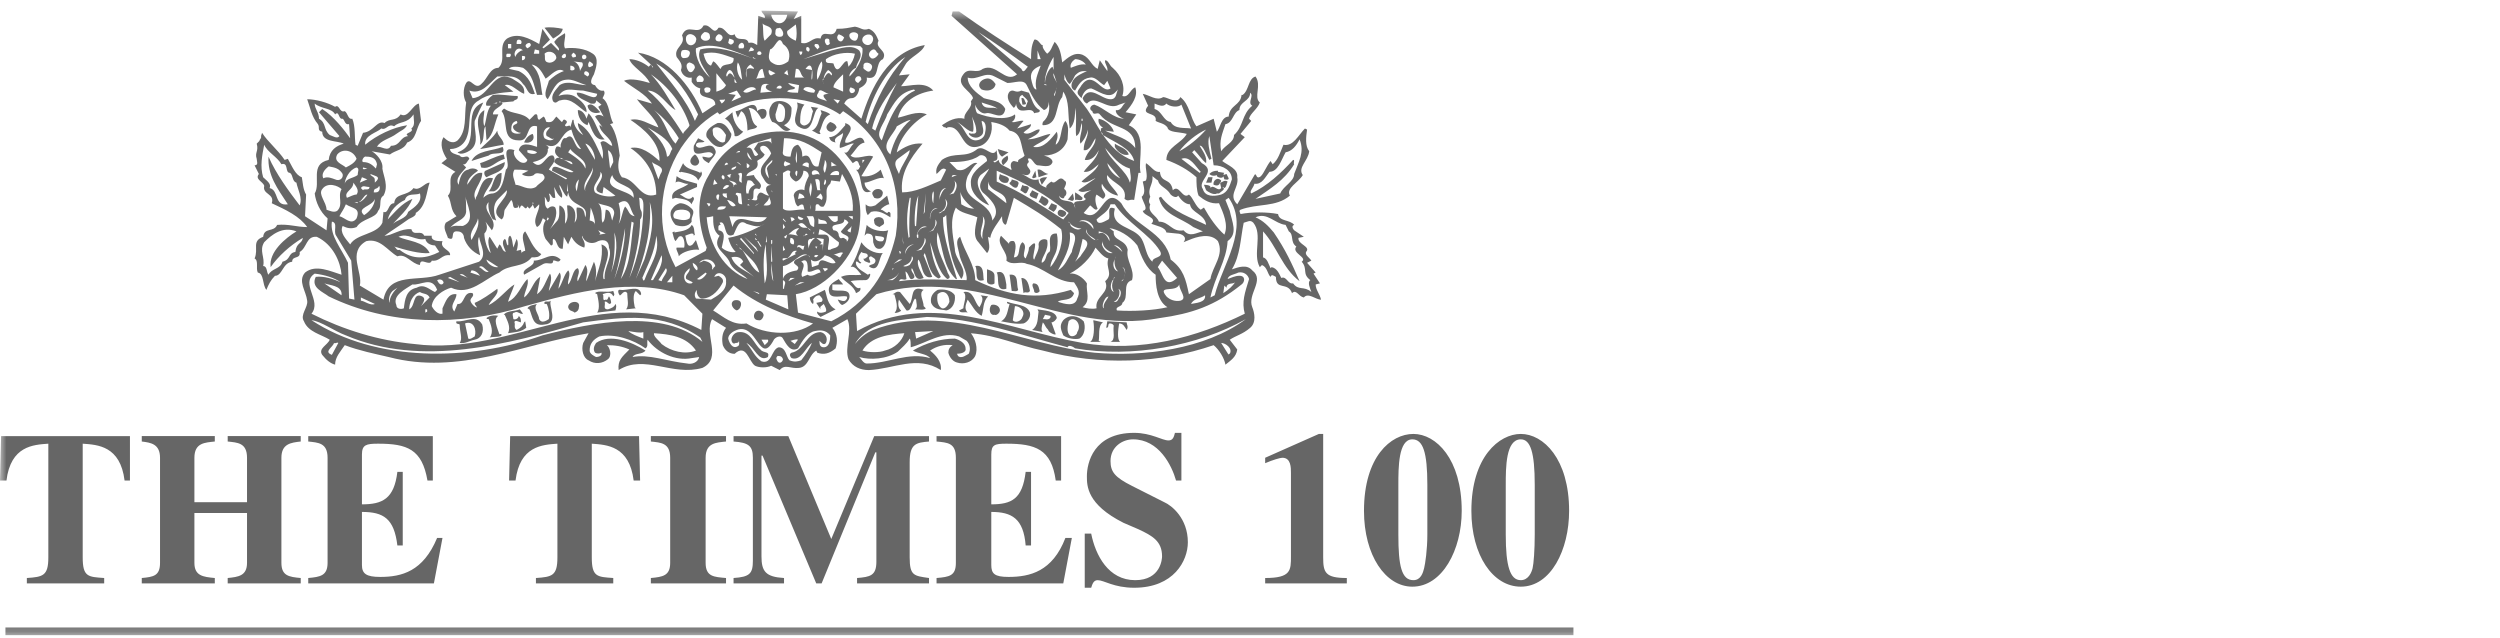 <?xml version="1.0" encoding="UTF-8"?>
<svg xmlns="http://www.w3.org/2000/svg" width="192" height="49" viewBox="0 0 192 49" fill="none">
  <g id="Group 94 1" clip-path="url(#clip0_997_15118)">
    <g id="Clip path group">
      <mask id="mask0_997_15118" style="mask-type:luminance" maskUnits="userSpaceOnUse" x="0" y="0" width="192" height="49">
        <g id="clip0_235_1483">
          <path id="Vector" d="M192 0.8H0V48.8H192V0.8Z" fill="white"></path>
        </g>
      </mask>
      <g mask="url(#mask0_997_15118)">
        <g id="Group">
          <path id="Vector_2" fill-rule="evenodd" clip-rule="evenodd" d="M101.042 21.846L101.373 21.763L100.878 21.014L101.042 20.931L100.383 20.182L100.713 20.016C100.548 19.766 100.219 19.6 100.301 19.35C100.713 18.934 99.641 18.768 99.722 18.269L100.135 18.186L99.394 17.687C99.31 17.604 99.146 17.355 99.394 17.271C99.063 16.855 98.238 17.021 98.156 16.439C97.331 16.273 96.094 16.273 95.27 16.439C95.27 16.356 95.104 16.19 95.27 16.107C96.589 15.607 97.991 15.94 99.063 15.025C98.734 14.443 99.722 14.027 100.053 13.445C99.641 12.863 100.466 12.364 100.548 11.615C100.219 11.199 100.301 10.534 100.383 9.951L100.219 9.869C99.722 10.367 99.31 11.283 98.568 11.117C98.321 11.699 98.156 12.282 97.743 12.614L97.578 12.364C97.249 12.78 97.084 13.28 96.837 13.529C96.755 13.612 96.589 13.695 96.506 13.529C96.506 13.529 96.424 13.279 96.342 13.446L95.021 15.692C94.28 14.944 95.186 14.444 95.021 13.612C95.104 12.947 94.28 12.697 93.867 12.364L95.599 10.535L95.27 10.285L96.093 9.287L95.929 9.12C96.011 8.704 96.588 8.372 96.754 7.872C96.258 7.456 96.918 6.541 96.423 5.876C95.845 6.042 95.928 6.957 95.433 7.29H95.351C95.269 8.122 94.444 8.038 94.361 8.954C93.784 8.954 93.701 9.869 93.454 10.118L93.207 9.12L91.887 9.702C91.391 9.037 91.391 8.038 90.65 7.456C90.402 8.038 89.66 7.456 89.33 7.456C88.835 7.788 88.258 7.289 87.763 7.206L88.175 8.121C87.515 8.953 88.918 8.537 88.752 9.286C89 9.451 89.412 9.451 89.66 9.785C89.743 10.201 90.567 10.117 91.144 10.283C90.732 11.032 89.578 11.282 89.578 12.28C90.484 12.613 91.228 13.029 91.887 13.611C91.887 14.027 91.887 14.61 92.052 15.025C92.464 15.358 92.959 15.691 93.62 15.607C93.949 16.356 94.361 17.271 94.032 18.02C93.454 17.521 92.877 16.689 92.464 15.94L92.217 16.107C91.804 15.857 91.64 15.191 91.31 14.942C90.815 15.358 90.568 14.11 90.072 14.61C89.908 13.611 89.165 14.11 89.083 13.196C88.671 13.278 88.424 12.78 88.011 12.53C87.928 12.946 88.175 13.445 88.011 13.861L87.764 13.944C87.846 14.36 88.011 14.86 87.68 15.109C87.764 15.525 88.259 16.107 87.764 16.19C87.846 16.606 88.918 16.689 88.423 17.188C88.836 17.355 89.495 17.438 89.578 17.853L90.402 17.937C90.732 17.937 91.227 18.186 90.897 18.602L91.31 18.436C91.888 18.186 92.96 17.853 93.537 18.519C94.032 19.6 93.125 20.432 92.959 21.431L91.309 22.595C91.062 21.431 90.896 20.682 89.907 19.933C89.495 17.77 87.02 17.354 86.113 15.607C84.71 14.11 84.628 17.271 83.225 16.355L83.721 15.774C83.886 15.857 84.134 16.272 84.298 16.023C84.134 15.69 84.051 15.191 84.216 14.942L84.711 15.274C85.207 14.858 84.463 14.692 84.629 14.11C84.75 14.348 84.925 14.554 85.14 14.713C85.355 14.872 85.603 14.978 85.866 15.025C85.701 14.526 84.876 14.026 85.041 13.444C85.454 14.11 86.608 14.276 86.361 15.274C86.692 15.524 86.692 15.274 87.104 15.357L87.433 13.278H87.599C87.351 12.28 88.175 10.283 86.692 9.618L87.268 8.786L86.444 8.619C86.94 8.037 87.434 7.371 87.186 6.706C86.774 6.872 86.692 7.538 86.196 7.371C86.444 6.622 86.114 5.791 85.455 5.208C85.207 5.041 85.124 4.625 84.876 4.625C84.795 4.875 85.124 5.125 85.042 5.457L84.464 4.625L84.299 5.291C83.804 5.041 83.722 4.459 83.144 4.209C82.485 3.96 81.99 4.459 81.578 4.792C81.494 4.209 81.412 3.628 80.999 3.212C80.752 3.628 80.752 3.877 80.421 4.127C80.257 3.961 80.009 3.628 80.092 3.462C79.927 3.545 79.761 2.963 79.433 3.046C79.185 3.544 79.185 4.043 79.185 4.543C77.453 3.461 75.391 2.13 73.658 0.882H73.162L73.08 1.215L78.112 5.707C77.204 6.456 76.544 4.792 75.472 5.291C74.977 5.707 74.4 5.125 73.987 5.707C73.328 6.539 74.565 6.955 74.73 7.538L74.564 7.787C74.73 8.286 73.987 8.619 74.07 9.118C73.41 8.952 72.832 9.285 72.337 9.618L72.501 9.784C72.585 9.701 72.75 9.95 72.75 9.784C73.987 9.534 73.739 11.781 75.306 11.198C75.966 10.949 76.296 10.117 76.131 9.368C76.627 9.451 77.203 9.618 77.534 10.034C78.522 10.199 78.358 11.198 78.688 11.947C78.522 12.196 78.111 12.196 78.193 12.445L77.862 12.363C77.533 12.445 77.615 12.862 77.698 13.028H77.615C77.285 12.778 76.708 12.695 76.708 12.279C76.543 12.362 76.377 12.612 76.295 12.362C76.79 12.362 76.543 11.863 76.543 11.53C76.213 12.195 75.636 11.114 75.058 11.447C74.151 12.195 73.326 11.613 72.337 12.279C72.006 12.695 71.841 12.944 71.924 13.36C72.171 13.194 72.337 12.778 72.665 13.028L72.253 13.86C71.264 14.276 70.274 14.775 69.283 14.775C69.119 13.361 69.861 12.196 70.851 11.031C70.108 10.949 69.448 11.281 68.871 11.697C69.119 10.533 70.108 9.368 71.181 8.786C70.439 8.453 69.531 8.952 68.954 9.036C69.284 7.788 70.439 7.122 71.677 6.956C71.017 6.207 69.943 6.623 69.201 6.623L69.864 5.707L69.04 5.791L69.536 4.959C69.865 4.377 70.855 4.043 71.02 3.462C68.215 3.961 66.895 6.706 66.153 9.118L64.834 7.954C64.916 7.788 65.081 7.538 65.411 7.538C65.823 7.538 65.989 6.955 65.989 6.789C66.32 6.622 66.648 6.373 66.567 5.957C67.639 6.207 67.144 4.793 67.805 4.543C68.216 3.878 67.144 3.711 67.474 3.129C67.308 2.713 67.143 2.38 66.731 2.214C66.236 2.38 66.154 2.13 65.66 2.047C65.164 2.13 64.918 2.214 64.257 2.214C64.01 3.129 63.185 2.13 63.02 2.962C62.36 2.796 62.195 3.461 61.535 3.295V1.215L60.958 1.465L61.288 0.882L58.483 0.8C58.483 1.049 58.813 1.132 58.73 1.382L58.235 1.215L58.153 3.462C57.988 3.379 57.823 3.212 57.494 3.296C57.329 2.713 56.586 3.296 56.421 2.63C55.843 2.963 55.761 2.048 55.183 2.131C54.771 2.796 54.606 1.798 54.028 1.964C53.616 2.796 52.791 1.715 52.379 2.713C52.709 3.462 51.719 3.628 51.967 4.377C52.214 4.709 52.462 4.959 52.297 5.375C52.379 5.791 52.791 6.041 53.121 5.957V6.29C53.286 6.539 53.452 6.706 53.782 6.789C53.534 7.787 54.937 7.205 54.937 8.037L53.946 8.702C53.039 6.539 51.224 4.377 48.998 4.044L49.987 4.959L50.152 5.126V5.209L49.987 4.959L49.822 5.126C49.409 4.793 48.832 4.544 48.337 4.544C48.502 5.126 49.575 5.625 49.904 6.374C49.327 6.208 48.42 5.958 47.925 6.208C48.667 6.79 49.574 7.206 50.069 7.955L48.914 7.622C49.409 8.288 50.316 9.036 50.564 9.785C49.822 9.535 49.161 9.037 48.419 9.203C49.409 9.869 50.729 10.95 50.647 12.364C49.986 11.782 49.244 11.2 48.419 11.366C49.656 12.198 50.398 13.446 50.398 14.944C49.161 15.36 48.914 13.779 47.759 13.612C47.429 13.196 47.429 12.614 47.595 11.948C47.512 11.283 47.347 10.119 46.853 9.536L47.1 9.453C46.77 8.954 46.853 7.956 46.275 7.54C46.358 7.373 46.522 7.123 46.358 6.957C46.028 7.04 45.78 6.708 45.698 6.541C45.121 6.458 45.534 5.876 45.615 5.709C45.78 5.211 46.028 4.461 45.534 4.129C44.956 3.713 44.049 3.63 43.389 3.713C43.224 3.38 43.471 2.881 43.389 2.548C42.894 2.881 42.894 2.798 42.565 3.213C42.647 3.463 43.059 3.713 42.895 3.879L42.317 3.297L41.739 3.713L41.658 3.629L42.235 3.047L41.658 2.216L41.41 3.38C40.667 2.964 39.76 2.465 38.935 2.964C38.192 3.546 38.935 4.628 38.275 5.211C37.616 5.211 37.45 6.042 36.956 6.458C36.461 6.958 36.131 5.877 35.801 6.375C35.553 6.792 35.553 7.457 35.801 7.873C35.636 8.954 35.883 10.036 35.141 10.785C34.728 11.117 34.316 10.785 34.069 10.535C33.739 11.034 33.986 11.7 34.316 12.199L33.904 12.532L34.976 13.198C34.234 13.614 34.894 14.529 34.398 15.027C34.728 15.609 34.563 16.109 35.058 16.608L34.233 17.107C33.986 17.523 34.316 17.939 34.398 18.271C35.058 18.604 34.481 17.689 35.141 17.772C35.471 17.772 35.635 18.022 35.635 18.271C35.734 18.569 35.896 18.841 36.11 19.071C36.323 19.301 36.583 19.482 36.873 19.602C36.79 19.186 36.626 18.521 36.79 18.188C36.873 18.77 37.45 19.602 36.79 20.101L33.738 21.099C32.171 21.681 29.862 20.85 29.45 23.013L27.635 21.931C27.882 20.933 26.645 19.352 28.129 18.52C29.202 18.27 29.779 19.269 30.521 19.685C31.181 19.435 31.594 20.267 32.254 20.35C32.254 19.685 32.996 20.516 33.161 20.017C33.82 20.1 33.903 19.518 34.563 19.601C34.645 19.185 33.738 19.102 33.986 18.52H33.821C33.491 18.52 33.079 18.436 33.161 18.104H32.584C32.337 17.605 31.759 18.186 31.595 17.605C30.77 17.521 30.11 18.104 29.532 18.104C30.11 17.688 30.77 17.272 31.347 16.856C31.429 16.773 32.008 16.607 31.925 16.357C32.75 15.858 32.75 14.693 32.997 14.028C32.584 14.028 32.255 14.693 31.759 14.444C31.265 15.11 30.357 14.776 30.275 15.608C29.78 15.608 29.863 16.44 29.45 16.273L29.367 17.105C28.955 18.02 27.388 17.937 26.893 18.769C26.563 18.353 26.068 17.854 26.316 17.355C26.646 17.521 26.975 17.605 27.388 17.439C27.801 16.773 28.873 16.773 29.038 16.191C29.367 15.858 29.038 15.275 29.45 15.026C29.863 14.278 29.45 13.529 29.367 12.946C29.45 12.364 28.873 11.781 28.543 11.615L29.945 11.865C30.357 11.532 31.017 11.532 31.265 10.949C32.007 10.699 31.924 9.868 32.337 9.286L32.171 7.954C31.677 8.038 31.347 9.119 30.769 8.786C30.356 9.368 29.944 9.036 29.532 9.451C28.954 9.202 28.707 10.117 27.882 10.2L27.468 11.198L27.303 11.115C27.221 10.533 27.303 9.701 27.056 9.118C26.726 9.202 26.726 8.702 26.479 8.536C26.066 8.702 26.066 7.954 25.736 8.204C25.159 7.871 24.252 7.622 23.592 7.622C23.839 8.287 23.922 8.953 24.417 9.535C24.581 9.785 24.334 10.034 24.747 10.117C24.747 10.949 25.902 10.783 26.396 11.033C25.819 11.199 25.323 11.532 25.242 12.281C23.757 12.614 24.664 14.028 24.17 14.86C24.252 15.525 24.582 16.273 25.16 16.773L25.077 17.689L23.427 16.607L23.51 14.944C23.262 14.527 23.262 14.028 23.18 13.612C22.685 13.446 22.438 12.78 22.107 12.198L21.86 12.282C21.365 11.533 20.54 10.867 20.128 10.201L20.045 10.451C20.128 10.618 19.797 10.867 19.963 10.784L19.715 11.033C19.88 11.616 19.551 11.699 19.715 12.198C19.715 12.364 19.88 12.697 19.551 12.697L19.881 13.362C19.551 13.778 20.211 13.945 20.294 14.278C20.129 14.943 21.118 14.86 20.871 15.609C21.943 16.108 23.015 16.607 23.593 17.439C22.768 17.439 22.19 17.189 21.283 17.273C21.036 17.855 20.294 17.439 20.211 18.188C19.303 18.521 19.881 19.103 19.552 19.852C19.881 20.018 19.634 20.6 19.799 20.933C20.294 21.016 20.129 21.848 20.458 22.264C20.623 21.848 20.788 21.515 21.117 21.183C21.695 21.183 21.695 20.185 22.437 20.102C22.437 19.603 23.097 19.936 23.015 19.353C23.592 19.02 23.509 18.105 24.334 18.189C25.572 18.771 26.149 20.102 26.232 21.1C25.407 20.85 24.252 20.268 23.427 20.933C22.85 21.599 23.51 22.347 23.592 23.097C23.675 23.596 23.015 24.178 23.345 24.677C23.675 25.509 24.664 25.676 25.323 26.091C25.159 26.507 24.417 26.756 24.746 27.256C25.076 27.672 25.406 27.921 25.736 28.005C25.736 27.422 26.148 27.006 26.478 26.507C27.55 26.923 28.787 27.173 29.86 27.422C35.221 28.836 40.17 26.424 45.202 25.592L44.789 26.341C44.624 26.84 44.789 27.505 45.202 27.672C45.697 28.005 46.274 27.922 46.686 27.589C47.016 27.34 46.85 26.674 46.604 26.508C47.263 26.508 47.759 26.591 48.336 26.84C47.759 27.423 47.429 27.672 47.511 28.421C49.491 27.173 51.635 28.92 53.945 28.254C55.513 27.506 54.028 25.676 54.687 24.511L55.759 25.177C55.429 25.593 55.429 26.092 55.512 26.508C55.677 26.924 56.007 27.174 56.419 27.174C57.326 26.342 57.492 27.756 57.986 28.089C58.316 28.255 58.894 28.255 59.224 28.089L59.883 28.422C60.296 27.923 60.708 28.339 61.369 28.255C62.11 28.173 62.11 27.258 62.688 26.925L62.771 27.091C63.265 27.258 63.677 27.175 64.174 26.758C64.337 26.259 64.337 25.677 63.925 25.178L65.08 24.512C65.493 25.427 64.833 26.675 65.162 27.59C65.493 28.173 66.069 28.422 66.729 28.422C68.627 28.339 70.442 27.258 72.256 28.422C72.339 27.757 71.843 27.258 71.431 26.925C71.937 26.576 72.554 26.427 73.163 26.509C72.916 26.675 72.834 26.841 72.834 27.091C72.916 27.424 73.163 27.757 73.493 27.84C73.988 28.007 74.648 27.84 74.896 27.341C75.144 26.758 74.896 26.01 74.566 25.594C76.628 25.76 78.113 26.509 80.093 26.925C84.464 28.089 89.083 27.923 93.207 26.509C93.62 26.841 94.032 27.507 94.114 28.007C94.527 27.673 94.939 27.424 95.021 26.841L94.444 26.093C94.939 25.76 95.433 25.677 96.011 25.178C96.506 24.762 96.342 24.013 96.176 23.597C95.764 22.599 97.165 21.517 96.176 20.769C95.764 20.27 95.104 20.519 94.609 20.686C95.269 19.604 95.269 18.273 95.516 17.108C95.846 17.025 96.011 16.859 96.258 17.108C97.001 18.023 96.176 19.52 96.754 20.519L96.918 20.353C97.331 20.519 97.331 21.018 97.577 21.268C97.661 21.018 97.825 21.185 97.99 21.268C97.99 22.349 98.898 21.601 99.228 22.516C99.558 22.183 99.722 22.766 100.135 22.849C100.465 22.433 101.041 23.015 101.454 23.015C101.373 22.595 101.042 22.262 101.042 21.846ZM96.342 14.11C96.918 14.193 97.165 13.61 97.496 13.194C98.156 13.194 98.403 12.279 98.734 11.697C99.228 11.614 99.558 11.198 99.806 10.699C100.219 11.697 99.722 12.446 99.393 13.361C99.393 13.944 98.568 14.276 98.321 14.858L96.423 15.274C97.496 14.526 98.65 13.86 99.393 12.612C99.31 12.528 99.475 12.279 99.31 12.279C98.403 13.277 97.331 14.276 96.093 14.858C95.929 14.692 96.258 14.442 96.342 14.11ZM89.165 15.108L89 15.192C89.331 16.523 90.65 16.689 91.64 17.438L92.382 17.771C91.887 17.854 91.392 18.27 90.897 17.688C89.99 17.854 89.825 17.022 88.999 17.022C88.835 16.523 88.093 16.357 88.34 15.691C88.175 15.524 88.258 15.275 88.34 15.109C88.093 14.443 88.588 14.194 88.505 13.528L88.918 13.861V13.778C89 14.36 89.578 14.36 89.908 14.942C89.99 15.025 90.321 15.275 90.485 15.025C90.65 15.275 90.981 15.691 91.392 15.691C91.475 16.356 92.547 16.439 92.629 17.271C91.64 16.772 89.99 16.272 89.165 15.108ZM30.602 18.186C31.345 17.853 31.922 18.519 32.665 18.352C32.747 18.768 33.242 18.852 33.407 18.852L33.737 19.35C32.747 19.85 31.757 20.016 30.685 19.184C30.438 19.267 30.438 19.018 30.273 18.934C31.098 19.184 32.253 19.517 32.995 19.434C32.582 18.518 31.263 18.518 30.602 18.186ZM31.097 15.357C31.263 14.775 31.922 15.025 32.252 14.858C32.417 15.524 31.922 15.857 31.345 16.272C31.18 16.855 30.437 16.855 30.107 17.271C30.602 16.688 31.345 16.106 31.675 15.274C30.85 15.607 30.355 16.272 29.777 16.855C29.942 16.189 30.52 15.607 31.097 15.357ZM23.014 15.774C22.189 14.692 21.199 13.361 20.622 12.03C20.539 13.444 21.281 14.442 22.106 15.69C21.034 15.857 21.446 14.609 20.704 14.442C20.869 14.11 20.457 13.86 20.209 13.61C19.961 12.778 20.127 11.947 20.291 11.115C20.539 11.697 21.281 12.03 21.611 12.612C22.189 12.445 21.858 13.277 22.271 13.277C22.518 13.444 22.435 13.943 22.765 14.026C22.849 14.526 23.261 15.192 23.014 15.774ZM22.685 19.35C22.106 19.434 22.355 19.933 21.694 20.099C21.53 20.682 20.87 20.598 20.622 21.098C20.457 20.931 20.54 20.432 20.21 20.432C20.374 19.766 19.879 19.267 20.292 18.602C20.87 18.02 21.694 17.354 22.767 17.77C21.942 18.269 20.622 19.35 20.787 20.515C21.364 19.683 22.272 18.851 23.261 18.268C23.179 18.768 22.767 18.602 22.685 19.35ZM94.114 9.534C94.692 9.451 94.692 8.619 95.186 8.453C95.186 7.788 96.011 7.788 96.011 7.122C96.342 7.372 95.764 7.871 96.176 8.12C95.352 8.786 95.517 9.701 94.773 10.367C94.773 10.949 94.114 11.115 93.785 11.615C93.62 10.782 93.867 10.283 94.114 9.534ZM89.908 9.368C89.33 9.285 89.248 8.536 88.671 8.37V7.953C88.918 8.036 89.33 8.286 89.578 7.953C89.825 8.203 90.484 8.286 90.732 8.036L91.475 9.867C90.98 9.783 90.237 9.95 89.908 9.368ZM92.629 9.95C92.052 10.616 91.228 11.281 90.568 11.614C91.062 10.949 91.888 10.283 92.629 9.95ZM92.135 13.278L90.732 12.197C91.391 11.947 91.804 12.779 92.217 13.195L92.135 13.278ZM93.785 14.942C93.207 15.108 92.547 15.108 92.382 14.526C91.887 13.86 93.537 13.194 92.3 12.528L91.557 11.697L91.722 11.53C92.053 11.863 92.3 12.279 92.629 12.528C92.713 12.029 92.382 11.613 92.135 11.197C92.382 11.113 92.629 11.862 92.876 12.279L93.041 12.195C92.876 11.53 92.712 10.947 92.876 10.448L93.207 12.694C93.948 12.694 94.609 13.111 94.609 13.776C94.445 14.276 94.28 14.775 93.785 14.942ZM92.547 22.678C92.629 23.26 91.805 23.26 91.475 23.343C91.64 22.928 92.217 22.928 92.547 22.678ZM90.568 21.846C90.568 22.345 91.228 22.927 90.65 23.094C90.237 23.177 89.825 23.011 89.578 22.761C88.836 21.846 90.321 22.512 90.568 21.846ZM84.794 23.677C84.546 23.593 84.794 23.011 84.958 22.845L85.123 22.762C85.123 22.928 84.629 23.344 84.794 23.677ZM84.216 23.677C83.887 23.759 83.392 23.677 83.144 23.593C83.804 23.094 83.392 22.429 83.475 21.764C83.227 21.348 82.65 20.932 82.154 21.015C82.979 20.599 83.804 19.767 84.134 19.018C84.382 19.268 84.712 19.767 85.123 19.85C84.876 20.599 85.536 21.015 84.876 21.598C85.289 22.512 84.051 22.761 84.216 23.677ZM82.237 22.262C79.514 23.094 77.37 22.679 74.896 21.514C74.896 20.349 74.072 19.35 73.741 18.186C73.328 18.436 73.576 19.018 73.659 19.434C73.741 20.099 74.318 20.848 74.237 21.514C72.587 21.514 70.772 21.348 69.04 21.597C69.205 21.264 69.37 21.597 69.617 21.431L69.536 20.848C69.865 21.015 69.783 21.68 70.195 21.348C70.359 21.098 69.864 20.848 70.029 20.599C70.277 20.848 70.195 21.68 70.936 21.348C70.771 20.932 70.358 20.35 70.524 19.934C70.855 20.266 70.771 21.514 71.596 21.265L70.936 19.601L71.02 19.434C71.267 20.016 71.349 21.015 72.009 21.348C72.091 21.431 72.174 21.348 72.256 21.265C71.761 20.35 71.597 19.767 71.431 18.602C71.762 19.518 72.009 20.849 72.752 21.431C73.163 21.348 72.752 21.015 72.752 20.848C72.421 19.933 71.762 18.935 72.009 17.853C72.422 19.018 72.422 20.516 73.412 21.431H73.494C73.082 19.934 72.422 18.352 72.422 16.689C72.504 16.689 72.587 16.606 72.669 16.523C72.753 18.186 72.917 20.016 73.825 21.431C74.402 20.682 73.329 19.934 73.329 19.102C73.163 17.937 72.916 16.939 73.412 15.94C73.742 16.356 74.484 16.439 75.061 16.689C74.979 17.188 74.648 18.103 75.144 18.602L75.804 19.434C76.133 19.101 75.886 18.518 75.886 18.186L76.051 18.269C76.133 17.687 76.711 17.021 76.958 16.605C76.958 16.855 76.958 17.104 77.206 17.271L77.289 17.187L77.865 15.191C79.268 16.023 80.259 16.605 81.495 17.603C81.742 18.435 81.331 19.766 80.671 20.515C80.671 20.016 81.083 19.6 81.166 19.101C81.248 18.717 81.248 18.32 81.166 17.937C80.259 17.853 80.835 19.101 80.588 19.35C80.259 19.517 80.423 20.016 80.01 20.182C79.928 19.766 80.588 19.267 80.423 18.435C80.175 18.269 79.763 18.435 79.763 18.768C79.847 19.184 79.516 19.6 79.434 19.932C79.103 19.849 80.01 17.936 79.021 19.017C79.021 19.35 78.856 19.599 78.774 19.849C78.361 19.6 79.021 18.934 78.525 18.601C78.114 18.934 78.443 19.766 77.865 19.766C77.949 19.35 78.114 18.768 77.865 18.518C77.454 18.435 77.454 18.767 77.536 18.767V18.768L76.877 18.103C76.464 18.768 77.455 19.351 77.29 20.016C77.784 20.433 78.362 20.016 78.856 20.266C80.176 20.516 81.083 21.68 82.486 21.68C82.815 22.179 82.981 22.429 82.733 22.928C82.568 23.593 81.743 23.344 81.248 23.177C81.496 22.928 82.32 23.177 82.486 22.512L82.237 22.262ZM69.04 20.931C68.957 21.18 68.71 21.43 68.545 21.513H68.132C68.297 21.514 68.874 21.347 69.04 20.931ZM68.545 20.765V20.598H68.627L68.545 20.765ZM69.37 20.432C69.782 20.266 70.029 20.099 70.029 19.684C70.276 19.85 69.945 20.182 69.864 20.349C69.699 20.432 69.535 20.515 69.37 20.432ZM70.359 19.267C70.855 19.101 71.02 18.602 71.02 18.269C71.267 18.602 70.855 18.934 70.771 19.184L70.359 19.267ZM73.741 14.609C73.741 15.108 74.4 15.774 74.813 16.023C74.484 16.023 74.236 15.94 73.824 15.69L73.741 14.609ZM75.473 16.605C75.886 17.104 75.308 17.687 75.473 18.352C75.061 17.853 75.638 17.187 75.473 16.605ZM82.237 17.354L82.154 17.104C82.072 17.104 82.072 17.104 82.072 17.021L82.154 17.104C82.319 17.437 82.978 17.603 83.062 17.52C82.814 17.77 82.402 17.52 82.237 17.354ZM83.144 18.352C83.969 18.602 83.144 19.35 82.979 19.684L82.567 20.1C82.897 19.6 82.979 19.101 83.144 18.352ZM82.154 17.853C82.978 17.937 82.319 19.018 82.319 19.35C81.989 19.85 81.824 20.432 81.247 20.765C81.578 20.099 82.319 19.018 82.154 17.853ZM84.382 17.937V17.77C84.795 17.853 85.123 18.02 85.207 18.352V18.519C85.123 18.352 84.876 17.687 84.382 17.937ZM84.629 18.768L84.711 18.519C84.629 19.018 85.123 19.268 85.454 19.434C85.041 19.517 84.711 19.101 84.629 18.768ZM85.454 21.514C85.619 21.431 85.454 21.348 85.619 21.264C85.454 21.597 85.289 21.93 85.536 22.429C85.207 22.262 85.289 21.763 85.454 21.514ZM86.279 20.598L86.196 20.515C86.443 20.598 86.443 20.931 86.361 21.264L86.279 21.43C86.279 21.513 86.196 21.596 86.114 21.596L86.279 21.43C86.359 21.306 86.402 21.162 86.402 21.014C86.402 20.867 86.359 20.722 86.279 20.598ZM85.536 18.852C85.784 18.768 86.114 19.101 86.196 19.35C86.114 19.267 85.701 18.852 85.536 18.852ZM85.701 19.684C85.536 19.933 85.536 20.516 85.867 20.848C85.536 20.766 85.454 20.35 85.536 20.1L85.701 19.684ZM85.948 22.262L85.866 22.179C86.114 22.262 86.114 22.512 86.03 22.762C85.866 22.928 85.866 23.261 85.535 23.178C85.948 23.011 86.03 22.512 85.948 22.262ZM86.196 23.261C86.774 22.845 86.114 21.764 86.938 21.514C87.186 20.682 86.442 20.016 86.608 19.184C86.442 18.352 85.454 18.519 85.535 17.77L85.206 17.521C85.865 17.604 86.773 18.103 87.35 18.852C87.68 19.767 88.01 20.599 88.752 21.098C88.752 21.847 88.835 23.095 89.659 23.594C88.587 23.843 87.02 23.927 85.782 23.843C85.619 23.51 86.196 23.593 86.196 23.261ZM90.403 21.347C89.413 22.262 89.331 21.014 88.918 20.515L89.248 20.016L90.403 21.347ZM85.289 15.69H85.619C86.526 17.104 88.259 17.937 89.083 19.267C89.413 19.85 88.505 19.684 88.505 20.099C88.01 19.683 88.01 18.934 87.68 18.352C87.104 17.354 85.207 17.52 85.619 16.023C84.877 15.69 85.371 16.688 85.123 16.855C84.794 17.021 84.299 17.354 84.216 16.855C84.546 16.522 85.123 16.272 85.289 15.69ZM84.382 18.352L84.216 18.436H84.134C84.051 18.436 83.887 18.352 83.722 18.186C83.556 18.02 83.309 17.853 83.474 17.604C83.391 18.103 83.97 18.186 84.134 18.436C84.217 18.435 84.299 18.435 84.382 18.352ZM83.969 17.437V17.603C83.804 17.271 83.31 16.855 82.897 17.021C83.062 16.772 83.804 16.938 83.969 17.437ZM85.041 12.528L86.03 13.693C85.619 13.527 85.123 13.028 85.041 12.528ZM86.774 14.026C86.526 13.111 85.289 12.363 84.876 11.364C85.454 12.03 85.948 12.695 86.774 12.945C86.774 13.278 86.939 13.694 86.774 14.026ZM82.567 4.543C82.897 4.543 83.226 4.709 83.391 4.959C82.978 4.875 82.484 5.125 82.237 5.209C82.154 4.959 82.319 4.709 82.567 4.543ZM81.742 5.707C81.825 5.957 81.907 6.29 82.154 6.456C82.32 6.29 82.485 5.957 82.567 5.791C82.898 5.458 83.063 5.458 83.475 5.458C82.979 5.707 82.485 5.874 82.32 6.373C82.238 6.623 82.32 6.872 82.567 6.956C82.814 6.54 83.063 6.041 83.723 5.958C84.135 5.875 84.464 6.374 84.795 6.54L85.042 6.207L85.289 6.79C84.63 7.288 83.97 5.293 83.063 6.54C82.898 6.872 82.567 7.039 82.898 7.372L83.063 7.538C83.145 7.205 83.392 6.79 83.804 6.79C84.299 6.956 85.124 7.622 85.62 7.122L85.868 6.873C85.702 7.122 85.784 7.622 85.289 7.622C84.548 7.622 83.723 6.457 83.145 7.539C83.227 7.788 83.311 7.872 83.476 7.955C84.135 7.206 85.043 8.538 85.949 8.038L86.444 7.872C86.197 8.038 86.115 8.538 85.703 8.454C85.621 8.787 86.198 9.12 86.362 9.12C85.537 9.12 84.795 8.288 84.053 8.038C83.805 8.038 83.558 8.372 83.888 8.538C83.971 8.954 84.3 8.538 84.465 8.787C85.456 10.035 87.188 9.535 87.188 11.366C86.61 10.617 85.703 10.451 84.878 10.035L85.538 10.118C85.456 9.702 84.878 9.203 84.383 9.12C84.3 9.369 84.465 9.702 84.713 9.785L84.549 9.869V10.118C84.63 10.201 84.713 10.284 84.713 10.367C85.621 10.95 86.857 11.365 87.106 12.364C85.95 11.948 85.29 11.199 84.713 10.367L84.63 10.284L84.549 10.118C84.218 9.619 83.889 8.954 83.476 8.371L81.743 6.125V5.707H81.742ZM83.062 9.285V9.118H83.144V9.285H83.062ZM81.165 6.373C81.082 6.123 80.834 5.874 80.917 5.624L81.165 6.373ZM81.165 6.706L80.999 7.371C80.834 7.288 81.165 6.955 81.165 6.706ZM80.917 4.376V5.375L80.834 5.125C80.505 5.291 80.257 5.957 80.257 6.373C80.175 5.874 80.587 4.875 80.917 4.376ZM80.258 6.456L80.422 6.539H80.258L80.175 6.456H80.258ZM79.68 3.877L79.927 4.543H79.68V3.877ZM79.927 5.042C79.68 5.707 79.433 6.207 79.597 6.872C79.349 6.872 79.267 6.373 79.185 6.04C79.102 5.458 79.514 5.208 79.927 5.042ZM75.144 2.463C76.298 3.212 77.701 4.21 78.937 5.125C78.773 5.292 78.608 5.707 78.442 5.292L75.144 2.463ZM75.638 10.283C75.556 10.616 75.225 10.782 74.896 10.782C74.154 10.699 74.154 9.784 73.493 9.368C73.988 9.618 74.318 10.117 74.731 10.117C74.813 9.784 74.731 9.285 74.648 8.952C74.813 9.368 74.978 9.618 74.978 10.117C74.896 10.366 74.648 10.199 74.566 10.283L74.484 10.199L74.4 10.283C74.566 10.533 74.978 10.699 75.307 10.449C75.72 10.199 75.391 9.618 75.391 9.285C75.803 9.368 75.72 9.95 75.638 10.283ZM79.102 13.278C79.268 12.945 78.608 12.779 79.02 12.446L78.937 12.197C79.268 12.03 79.35 12.613 79.68 12.696C80.009 12.696 80.67 12.946 80.834 12.446C80.834 12.197 80.505 12.03 80.175 11.947C80.999 11.947 81.742 11.531 81.99 10.699C81.99 10.283 82.154 9.701 81.825 9.286C81.412 9.785 81.578 10.783 81.082 11.115C81.082 10.783 81.331 10.617 81.165 10.117C80.753 10.617 80.175 11.449 79.35 11.282C79.597 11.032 80.422 10.783 80.671 10.283C80.093 10.367 79.597 10.699 78.937 10.699C79.268 10.533 79.845 10.283 79.845 9.951C79.514 9.868 79.102 10.45 78.608 10.2C78.773 9.951 79.186 9.867 79.186 9.535L78.114 9.868L78.608 9.286C78.361 9.202 77.949 9.451 77.702 9.368C77.865 9.286 78.031 9.036 77.949 8.786C77.29 9.286 75.887 9.036 75.061 8.703C74.897 8.537 74.897 8.121 74.897 8.038C74.979 8.371 75.392 8.786 75.721 8.703C76.133 8.537 77.041 9.368 77.206 8.37C76.876 7.704 76.051 7.704 75.557 7.538C74.978 7.122 74.319 6.623 74.319 5.958C75.061 6.207 75.638 5.459 76.38 5.875L77.37 6.373C77.948 6.373 78.608 6.041 78.855 6.54C79.186 7.205 79.514 7.954 80.175 8.453C80.505 8.37 80.587 7.954 80.505 7.704C80.671 8.287 80.587 8.952 80.093 9.368C80.093 9.451 80.009 9.535 80.093 9.618C81.33 9.618 80.999 8.121 81.578 7.455L81.659 7.039C82.154 7.788 81.99 8.703 82.154 9.867C82.567 9.534 82.567 8.786 82.567 8.287C82.732 9.036 82.567 9.867 82.65 10.45C82.98 10.283 82.98 9.785 83.063 9.451C83.227 9.951 82.814 10.533 82.98 11.032C83.311 10.699 83.476 10.283 83.558 9.951C83.558 10.699 83.227 10.783 83.227 11.531C83.723 11.615 83.888 10.949 84.135 10.616C84.135 11.281 83.476 11.614 83.311 12.28C83.888 12.363 84.217 11.863 84.383 11.531C84.217 12.28 83.558 12.695 83.227 13.194C83.723 13.277 84.052 12.862 84.383 12.612C84.135 13.194 83.476 13.527 83.063 13.943C83.392 14.192 83.97 13.693 84.135 13.693L82.814 14.608C83.063 14.858 83.392 14.691 83.804 14.608C83.475 14.774 82.98 15.024 83.392 15.274C83.227 15.606 82.485 15.274 82.485 15.69C82.567 15.773 82.567 15.856 82.567 16.022C82.567 15.856 82.485 15.773 82.485 15.69C82.238 15.274 81.413 15.606 81.331 15.024C81.413 15.191 81.742 15.357 81.742 15.108C81.991 14.941 81.908 14.608 81.742 14.526C81.66 14.442 82.073 14.026 81.742 13.86C81.331 13.36 81.083 14.276 80.753 13.943C80.588 14.026 80.175 14.359 80.423 14.442C80.01 14.276 79.763 14.192 79.763 13.776C79.186 13.943 78.938 13.527 78.444 13.36C78.524 13.361 78.937 13.61 79.102 13.278ZM75.391 7.87C75.804 8.036 76.38 8.12 76.629 8.37C76.298 8.12 75.556 8.536 75.391 7.87ZM76.546 13.111C78.69 14.026 80.258 14.858 82.072 16.355L81.659 16.855C80.093 15.857 78.361 14.692 76.546 13.943V13.111ZM77.288 15.607L75.885 14.526V13.943C76.05 14.858 77.288 14.609 77.288 15.607ZM75.226 11.947C75.391 11.863 75.804 11.947 75.804 12.363C75.308 12.778 74.484 13.278 74.566 14.11C74.566 14.858 75.308 15.524 75.969 15.774C75.638 15.192 74.648 14.193 75.308 13.444L75.969 12.946C75.721 13.528 74.897 14.11 75.473 14.776C75.969 15.192 76.793 15.94 76.38 16.689L76.216 16.938C76.05 15.274 73.576 15.524 74.318 13.528C74.566 13.112 74.731 12.779 75.06 12.529C74.565 12.363 74.236 13.278 73.493 13.028L72.915 12.446C73.493 12.446 74.566 12.446 75.226 11.947ZM73.493 13.444L73.081 13.61L73.163 13.444H73.493ZM73.328 13.943L73.246 13.86C73.659 14.109 73.412 14.608 73.246 14.858L72.915 14.941C73.246 14.775 73.412 14.276 73.328 13.943ZM72.669 14.442C72.421 14.526 72.256 14.942 72.174 15.192V15.357C72.091 15.025 72.256 14.442 72.669 14.442ZM72.587 15.274C72.916 15.607 72.669 15.94 72.503 16.189C72.339 16.189 72.256 16.439 72.091 16.355C72.339 16.272 72.834 15.94 72.587 15.274ZM71.68 14.692C71.762 14.858 71.68 15.274 71.68 15.607C71.597 15.524 71.514 14.942 71.68 14.692ZM72.009 16.023C71.514 16.023 71.43 16.522 71.43 16.855C71.349 16.522 71.597 15.857 72.009 16.023ZM71.843 17.021V16.855C72.091 17.188 71.761 17.438 71.679 17.687L71.267 17.853C71.68 17.687 71.843 17.437 71.843 17.021ZM71.102 14.858L71.02 16.272L70.936 16.439L71.102 14.858ZM71.184 17.437C70.855 17.437 70.525 17.603 70.442 18.019H70.525V18.268H70.442C70.277 17.937 70.771 17.187 71.184 17.437ZM70.524 15.025L70.358 17.354C70.276 17.354 70.276 17.354 70.276 17.437C70.195 16.855 70.277 15.607 70.524 15.025ZM69.864 15.192H69.946C69.864 16.273 69.782 17.355 69.864 18.186L69.782 18.269C69.617 17.271 69.617 16.355 69.864 15.192ZM70.195 18.768C69.782 18.852 69.536 19.267 69.536 19.517C69.452 19.184 69.782 18.768 70.195 18.768ZM69.37 18.602V18.768L69.286 18.186L69.37 18.602ZM69.286 19.933L68.627 20.266L69.04 19.933H69.286ZM69.04 19.267L69.205 19.35L69.123 19.517L69.04 19.267ZM68.957 12.196L69.864 11.531C69.864 11.947 69.205 12.695 69.04 13.36C68.874 12.945 68.545 12.528 68.957 12.196ZM69.946 9.202C69.123 9.867 68.627 10.865 68.379 11.864C67.555 11.115 68.627 10.367 68.874 9.701C69.205 9.534 69.535 9.285 69.946 9.202ZM70.195 6.872L70.277 6.955C68.874 7.538 68.215 9.368 67.72 10.782C67.142 10.199 67.967 9.451 68.133 8.786C68.71 7.87 69.04 7.121 70.195 6.872ZM67.225 10.034L66.978 9.867C67.307 8.453 68.132 7.372 68.874 6.373C68.244 7.555 67.693 8.778 67.225 10.034ZM69.535 4.376C68.132 5.957 67.307 7.62 66.647 9.534L66.482 9.367C66.894 7.621 67.967 5.375 69.535 4.376ZM65.081 4.709C64.75 4.543 64.338 6.041 64.008 4.875C63.761 4.793 63.349 4.959 63.431 4.543C64.008 4.126 64.997 3.96 65.658 4.126C65.575 4.543 65.409 4.875 65.162 5.125L65.081 4.709ZM64.008 6.706C64.008 6.373 64.504 5.957 64.75 5.707V7.038L64.008 6.706ZM64.503 7.704L64.337 7.953L64.008 7.62L64.503 7.704ZM63.513 7.787C63.349 7.621 62.442 7.621 62.853 7.121C62.936 6.622 63.431 7.288 63.761 7.204C63.596 7.204 63.431 7.204 63.265 7.288C63.183 7.454 63.431 7.621 63.513 7.787ZM63.101 4.709C63.265 5.042 63.018 5.707 62.771 6.124C62.689 5.707 62.771 5.125 63.101 4.709ZM63.265 6.041C63.265 6.124 63.183 6.124 63.183 6.207L63.265 6.456C63.265 6.373 63.183 6.29 63.183 6.207V6.124C63.183 6.041 63.265 6.041 63.265 6.041C63.265 5.791 63.431 5.541 63.596 5.375C63.761 5.458 64.008 5.708 63.843 5.791C63.596 5.375 63.431 5.791 63.265 6.041ZM65.328 7.121C65.163 6.955 65.246 6.789 65.328 6.705C65.493 6.789 65.659 6.789 65.659 6.954C65.659 7.12 65.41 7.204 65.328 7.121ZM65.906 6.373C65.658 6.29 65.575 6.04 65.822 5.874C66.07 5.791 66.153 5.957 66.153 6.124L65.906 6.373ZM66.566 5.458C66.482 5.375 66.235 5.292 66.319 5.125C66.235 4.626 66.978 4.793 66.978 5.125C66.978 5.291 66.812 5.625 66.566 5.458ZM67.472 4.127C67.472 4.21 67.142 4.626 66.894 4.46C66.565 4.21 66.812 3.878 67.06 3.794C67.307 3.794 67.225 3.96 67.472 4.127ZM66.235 2.962C66.319 2.629 66.978 2.463 67.06 2.962C67.06 3.212 66.894 3.461 66.647 3.461C66.4 3.461 66.153 3.212 66.235 2.962ZM65.246 2.629C65.41 2.38 65.906 2.463 65.906 2.712C65.906 2.879 65.822 3.128 65.658 3.128C65.41 3.128 65.163 2.879 65.246 2.629ZM64.421 2.629C64.586 2.712 64.668 2.712 64.834 2.879C64.75 3.046 64.668 3.295 64.421 3.128C64.255 2.962 64.255 2.796 64.421 2.629ZM63.513 2.962C63.843 2.962 63.596 3.295 63.761 3.295C63.678 3.461 63.513 3.544 63.431 3.378C63.349 3.295 63.265 2.962 63.513 2.962ZM62.606 3.378C62.853 3.378 62.853 3.378 62.936 3.628L62.771 3.794C62.689 3.628 62.442 3.544 62.606 3.378ZM61.946 3.628C62.111 3.544 62.276 3.794 62.111 3.96C61.946 3.96 61.864 3.794 61.946 3.628ZM66.07 3.544L66.235 3.711C66.319 4.543 65.74 5.375 65.246 5.874C65.163 5.707 65.493 5.292 65.741 5.209C65.823 4.709 66.319 4.377 65.988 3.877C65.41 3.378 64.587 3.711 63.844 3.877L61.7 4.543C63.018 4.043 64.586 3.295 66.07 3.544ZM61.864 5.291C62.442 4.459 62.442 5.873 62.358 6.123C62.276 6.04 62.358 5.707 62.358 5.375L61.864 5.291ZM62.606 6.955L62.524 7.121C62.193 7.121 61.946 7.038 61.699 6.872C61.78 6.539 62.442 6.706 62.606 6.955ZM61.616 3.96C61.616 4.043 61.616 4.209 61.451 4.209L61.369 3.96H61.616ZM61.78 5.957H61.039L61.121 5.292C61.533 5.208 61.451 5.874 61.78 5.957ZM59.389 4.875C58.895 4.626 59.059 4.21 59.142 3.794C59.555 3.711 59.802 2.546 60.132 3.378C60.627 3.711 60.709 4.21 60.545 4.709C60.214 4.959 59.801 5.125 59.389 4.875ZM60.048 6.706C59.966 6.872 59.801 6.789 59.718 6.789H59.636C59.637 6.622 59.966 6.456 60.048 6.706ZM59.306 7.038L58.399 7.121C58.482 6.622 58.399 6.373 59.059 6.456C59.141 6.456 58.812 6.456 58.812 6.706C58.812 6.872 59.224 7.038 59.306 7.038ZM59.224 5.791C59.059 5.791 58.976 5.458 59.059 5.375L59.554 5.624L59.224 5.791ZM59.554 2.463C59.554 2.047 59.801 2.214 59.884 2.13C60.048 2.214 60.297 2.629 60.048 2.796C59.801 2.879 59.472 2.796 59.554 2.463ZM60.461 5.375L60.544 5.791L60.214 5.625L60.461 5.375ZM61.039 6.706C60.791 6.622 60.544 6.456 60.544 6.373L61.37 6.539L61.286 7.121C61.039 7.121 60.709 7.121 60.461 7.038C60.544 6.789 61.121 6.955 61.039 6.706ZM61.121 1.88C61.204 2.38 61.204 2.796 61.121 3.128C60.709 2.962 60.379 2.712 60.461 2.38L61.121 1.88ZM60.461 1.132C60.297 2.047 59.389 1.964 59.224 1.132H60.461ZM59.224 2.629L58.729 3.128C58.564 2.879 58.646 2.13 58.564 1.797C58.729 2.047 59.472 1.964 59.224 2.629ZM58.729 5.957L58.069 6.041C58.234 5.874 58.234 5.292 58.564 5.292L58.729 5.957ZM58.482 4.127C58.399 4.293 58.152 4.21 58.152 4.127C58.152 3.877 58.482 3.877 58.482 4.127ZM57.822 4.459V4.376L58.069 4.543L57.822 4.459ZM58.069 6.872C57.739 6.872 57.41 7.288 57.08 7.038C57.327 6.706 57.904 6.539 58.069 6.872ZM57.657 4.959C57.739 5.125 57.904 5.125 57.904 5.292C57.657 5.209 57.327 5.209 57.327 5.458V5.957C57.244 5.707 57.244 5.125 57.657 4.959ZM57.657 3.628C57.739 3.628 57.822 3.711 57.904 3.794C57.904 3.96 57.74 3.877 57.492 3.96L57.657 3.628ZM56.915 3.295C57.08 3.212 57.245 3.544 57.08 3.711H56.75C56.667 3.544 56.75 3.378 56.915 3.295ZM56.008 2.962C56.255 3.046 56.419 3.046 56.337 3.295C56.172 3.461 56.09 3.461 55.925 3.295L56.008 2.962ZM55.182 2.629C55.43 2.629 55.595 2.879 55.43 3.046C55.348 3.212 55.182 3.212 55.017 3.128C54.852 2.962 55.017 2.712 55.182 2.629ZM54.11 2.463C54.44 2.463 54.523 2.629 54.523 2.796C54.605 3.128 54.11 3.212 53.945 3.046C53.697 2.879 53.863 2.629 54.11 2.463ZM52.708 2.796C52.955 2.38 53.616 2.796 53.45 3.128C53.45 3.295 53.203 3.544 52.955 3.461C52.708 3.378 52.625 3.046 52.708 2.796ZM52.378 3.877C52.543 3.794 53.12 3.794 52.955 4.21C52.873 4.46 52.708 4.46 52.461 4.46C52.213 4.376 52.295 3.96 52.378 3.877ZM52.873 5.458C52.708 5.209 52.625 4.875 52.955 4.793C53.203 4.875 53.368 4.959 53.368 5.209C53.285 5.375 53.12 5.707 52.873 5.458ZM53.45 3.711C54.688 3.128 56.502 3.96 57.74 4.459C56.585 4.043 55.1 3.461 53.781 3.794C53.451 4.543 54.111 5.291 54.523 5.957C53.863 5.375 53.367 4.376 53.45 3.711ZM55.925 7.204L56.585 6.955L56.915 7.454L56.172 7.787L56.503 7.288L55.925 7.204ZM55.843 5.874C55.678 5.874 55.843 5.458 56.008 5.375C56.255 5.375 56.337 5.791 56.419 5.957C56.337 5.957 56.089 5.291 55.843 5.874ZM56.585 6.373C56.337 6.373 56.419 6.207 56.419 6.04L56.585 6.373ZM56.667 4.792C56.914 5.125 56.914 5.707 56.997 6.123C56.667 5.874 56.502 5.208 56.667 4.792ZM53.945 6.29H53.532C53.45 6.124 53.45 5.957 53.697 5.791C53.945 5.791 54.193 6.123 53.945 6.29ZM54.523 7.038C54.44 7.121 54.11 7.204 54.11 6.955C54.028 6.789 54.193 6.706 54.275 6.706C54.605 6.706 54.605 6.872 54.523 7.038ZM54.77 4.709L54.605 5.042C54.275 4.959 54.11 4.46 54.028 4.127C54.852 3.877 55.595 4.21 56.337 4.46C56.419 5.209 55.513 4.709 55.348 5.292C55.265 5.291 55.017 4.792 54.77 4.709ZM55.017 7.038V5.625L55.759 6.54C55.595 6.872 55.265 6.955 55.017 7.038ZM55.677 7.621C55.677 7.787 55.513 7.87 55.43 7.954L55.265 7.704C55.182 7.621 55.595 7.704 55.677 7.621ZM53.615 8.786L53.367 9.285C52.708 7.621 51.47 6.29 50.398 4.875C51.966 5.791 52.873 7.288 53.615 8.786ZM49.738 6.955C50.646 6.955 51.223 8.12 51.883 8.452C51.388 7.62 50.728 6.456 49.985 5.707C51.305 6.622 52.46 8.036 52.955 9.618C52.872 9.867 52.542 10.034 52.46 10.283C51.718 9.118 50.81 7.787 49.738 6.955ZM50.233 8.452C50.992 9.052 51.635 9.785 52.131 10.615L51.883 11.031C51.223 10.366 51.14 9.285 50.233 8.452ZM49.738 9.783C50.398 10.199 51.305 10.615 51.635 11.447C51.471 11.614 51.471 12.03 51.223 12.03C51.14 11.115 50.398 10.366 49.738 9.783ZM50.151 21.514H49.986L50.81 19.6C50.976 20.266 50.481 20.931 50.151 21.514ZM51.14 20.598C51.388 20.848 50.893 21.264 50.81 21.596L50.563 21.513L51.14 20.598ZM50.068 12.446C50.316 12.696 51.14 12.779 50.728 13.361L50.563 13.777L50.068 12.446ZM49.491 21.514C49.326 21.597 49.409 21.431 49.326 21.348C49.656 20.516 50.316 19.351 50.398 18.103C50.729 19.434 49.904 20.349 49.491 21.514ZM49.491 19.933L48.831 21.43C49.491 19.683 50.069 17.687 49.904 15.524C50.316 17.021 49.986 18.352 49.491 19.933ZM49.161 16.855C49.326 16.688 49.326 16.355 49.244 16.189C49.079 15.94 49.161 15.524 49.079 15.192C49.491 15.192 49.409 15.774 49.409 16.189C49.326 17.937 49.079 19.684 48.337 21.347C48.749 20.016 49.161 18.352 49.161 16.855ZM46.192 18.768C46.356 19.85 45.944 20.682 45.697 21.597C45.779 21.264 45.861 20.599 45.614 20.1L45.037 21.597C44.955 21.348 45.284 20.765 44.955 20.349L44.377 21.597C44.213 21.348 44.625 20.932 44.377 20.599C43.965 20.682 43.965 21.514 43.635 21.847C43.553 21.597 43.883 21.015 43.635 20.766C43.305 21.098 43.223 21.681 42.893 22.179C42.893 21.764 43.223 21.264 42.976 20.932L42.151 22.345C42.151 22.096 42.481 21.348 42.233 21.014C41.903 21.596 41.738 22.262 41.243 22.595L41.491 21.264C40.913 21.596 40.832 22.428 40.253 22.844C40.253 22.428 40.666 21.846 40.501 21.43C40.005 21.93 39.759 22.844 39.016 23.177C39.098 22.845 39.346 22.345 39.511 21.846C38.933 22.179 38.273 23.094 37.531 23.427C37.696 23.011 38.356 22.595 38.191 22.179C37.613 22.595 37.035 23.011 36.458 23.26C36.458 23.427 36.541 23.427 36.623 23.593C36.623 23.676 36.211 23.427 36.128 23.093C36.128 22.844 36.458 22.761 36.293 22.511C35.55 22.345 35.715 23.427 35.138 23.343L34.891 23.925C34.478 23.427 35.055 23.093 35.055 22.594C34.396 22.511 34.23 23.176 33.983 23.675V24.091C33.653 24.175 33.324 23.841 33.158 23.509C33.24 22.761 34.066 22.261 34.643 22.095C36.045 22.761 37.2 21.43 38.354 20.93C39.096 20.265 40.169 20.598 40.829 19.766C41.159 19.766 41.407 19.766 41.571 19.516C40.911 19.101 40.664 18.268 40.334 17.769C39.922 18.103 40.334 18.851 40.334 19.267C40.252 19.267 40.004 19.35 40.086 19.516L40.004 19.184L39.673 19.267C39.756 19.017 39.838 18.601 39.673 18.351L39.426 19.017C39.343 18.601 39.343 18.268 39.179 18.102C38.931 18.185 39.096 18.767 39.014 18.851C38.849 18.767 38.932 18.435 38.767 18.351C38.437 18.601 38.767 19.1 38.849 19.349C38.519 19.266 38.601 18.933 38.354 18.767L38.189 19.1L37.611 18.185C37.364 18.435 37.611 19.183 37.694 19.433C37.446 19.266 37.198 18.435 37.198 17.935C37.446 17.686 37.446 17.353 37.281 17.02L37.776 17.686C38.353 16.854 36.868 16.189 37.528 15.523C37.446 15.939 37.611 16.521 37.859 16.854C37.941 16.854 37.941 16.854 38.106 16.937C37.941 16.438 37.776 15.772 38.271 15.273L38.931 14.608C39.013 15.356 37.364 16.105 38.519 16.854C38.766 16.687 38.683 16.271 38.766 16.105L39.261 15.357C39.508 15.606 39.261 16.105 39.755 15.939C39.837 15.856 39.755 15.773 39.755 15.69L39.92 16.022C40.085 15.357 40.332 16.355 40.498 15.856L40.662 16.022C40.828 15.856 40.91 15.773 40.91 15.69V15.523C40.992 15.606 40.992 15.606 40.91 15.69C40.992 15.856 40.992 15.939 41.075 16.022L41.405 15.69C41.488 16.189 40.828 16.854 41.24 17.437C41.57 17.27 41.57 16.937 41.735 16.687C41.653 16.854 41.817 16.771 41.9 16.937C41.653 17.27 41.653 17.852 41.9 18.351L42.312 18.851C42.56 18.851 42.395 18.518 42.477 18.351C42.807 18.351 42.725 19.183 43.219 19.1L43.302 18.185C43.385 18.351 43.549 18.601 43.632 18.767L43.879 18.185C44.127 18.601 44.375 18.851 44.87 19.017C45.034 18.601 44.622 18.268 44.704 18.102C44.87 18.601 45.364 18.767 45.776 18.601C46.189 18.351 46.766 18.351 46.766 19.017C47.096 19.766 46.354 20.514 46.436 21.43H46.354C46.109 20.682 47.346 19.184 46.192 18.768ZM38.273 20.515C37.861 20.598 37.365 20.182 37.365 19.933L38.273 20.515ZM41.985 10.449C42.232 10.533 42.397 10.782 42.563 10.616C42.398 10.865 42.068 10.782 41.821 10.616C41.573 10.199 41.903 9.701 42.233 9.784C42.151 9.95 41.821 10.117 41.985 10.449ZM42.068 11.447C42.232 11.364 42.068 11.198 41.903 11.115C43.058 11.614 42.975 10.199 43.882 9.95C44.047 10.533 44.212 10.865 44.625 11.447C44.047 11.447 44.13 10.034 43.47 10.615C43.223 10.532 43.14 10.865 43.057 11.114V11.363C43.057 11.281 42.81 11.197 42.727 11.281C42.48 11.697 42.727 11.946 42.974 12.113C43.139 12.113 43.222 12.195 43.305 12.279C43.635 12.362 43.964 12.362 43.964 12.612C43.799 12.612 43.551 12.363 43.305 12.279C43.222 12.196 43.14 12.196 43.057 12.196C43.057 12.113 43.057 12.113 42.975 12.113C42.81 12.113 42.645 12.113 42.563 12.446C42.975 12.863 43.552 12.863 44.047 13.195C43.635 13.444 42.398 12.28 42.398 13.112L43.553 13.694L43.471 13.777L42.151 13.028C42.316 12.696 42.81 12.363 42.481 11.947C41.904 11.781 41.656 13.195 40.914 12.446C41.408 12.363 42.151 12.03 42.068 11.447ZM46.274 14.858L46.357 14.36L47.264 15.025C46.852 15.191 46.027 15.025 45.698 14.775C45.368 14.193 46.192 13.777 46.11 13.194C46.687 13.777 45.037 14.609 46.274 14.858ZM45.944 17.687L46.522 17.936L46.027 18.019L46.109 17.936L45.944 17.687ZM45.284 16.938L45.367 15.94C45.532 16.356 45.697 16.773 45.697 17.271C45.697 17.021 45.367 16.938 45.284 16.938ZM44.13 17.104C44.212 16.605 44.295 16.023 43.717 15.773H43.552C43.552 16.189 43.717 16.771 43.387 17.187C43.387 16.687 43.552 16.022 42.974 15.773C42.892 16.022 43.056 16.605 42.81 16.937L42.232 17.603C42.48 17.271 42.892 16.522 42.645 15.94C42.48 15.774 42.232 15.857 42.068 16.023C41.738 15.857 41.903 15.274 41.821 15.108C41.986 15.274 41.903 15.274 42.068 15.524C42.315 15.524 42.232 15.025 42.151 14.858C42.398 14.942 42.315 15.274 42.645 15.192L42.563 14.36C42.727 14.692 42.81 14.942 43.14 15.192C43.305 14.858 42.893 14.442 42.975 14.193C43.14 14.442 43.305 14.942 43.553 15.108L43.635 14.775C43.8 15.94 45.285 15.607 44.955 16.688C44.873 16.522 44.955 15.94 44.377 15.94H44.295C44.212 16.272 44.459 16.688 44.13 17.104ZM42.151 16.772L42.068 16.938L41.986 16.855L42.068 16.689L42.151 16.772ZM43.552 14.692V14.11L43.635 14.692H43.552ZM44.459 13.777L44.294 14.692C44.13 14.359 44.212 14.026 44.459 13.777ZM44.955 14.692C44.625 14.026 45.45 13.444 45.532 12.862C45.614 13.527 44.789 14.193 44.955 14.692ZM44.955 11.031C45.368 11.115 45.697 11.78 45.697 12.28L44.955 11.031ZM44.955 12.945C44.79 12.446 44.13 12.03 43.635 11.697L43.8 11.447C44.13 11.947 45.119 12.28 44.955 12.945ZM40.501 11.697V11.531C40.748 11.531 40.995 11.531 41.243 11.697C41.16 11.863 40.748 11.863 40.501 11.697ZM40.583 13.111L40.088 13.36C40.17 13.527 40.748 13.61 40.995 13.444C41.16 13.194 41.49 13.36 41.656 13.36C42.151 13.776 41.408 14.026 41.16 14.359C40.583 14.692 40.005 14.192 39.593 14.192C39.511 13.776 39.263 13.444 39.511 13.028C39.84 13.028 40.17 13.028 40.583 13.111ZM46.522 16.106C46.439 16.522 46.522 16.855 46.274 17.104C46.11 16.771 46.357 16.023 45.944 15.607C46.274 15.774 46.934 15.774 47.099 16.106C47.264 16.355 47.099 16.605 47.017 16.938C46.934 16.772 46.934 16.106 46.522 16.106ZM47.181 17.853C47.511 18.852 47.264 20.016 46.934 20.932C47.181 20.016 47.264 18.852 47.181 17.853ZM48.007 17.52C48.007 18.851 47.594 20.348 47.182 21.43C47.594 20.099 47.759 18.852 48.007 17.52ZM48.502 17.021L48.666 17.105C48.419 18.602 48.502 20.183 47.676 21.431C48.172 19.933 48.336 18.518 48.502 17.021ZM48.007 15.857C47.759 16.273 47.759 16.855 47.511 17.188C47.676 16.772 47.676 16.19 47.511 15.607C48.419 15.025 48.336 16.19 48.749 16.606C48.254 16.522 48.336 16.189 48.007 15.857ZM48.666 15.192C48.172 14.526 46.274 14.609 47.017 13.444C47.264 14.359 48.749 14.11 48.666 15.192ZM46.852 12.945L46.687 11.531C47.017 11.697 47.099 12.196 47.099 12.446L46.852 12.945ZM45.284 4.709C45.367 4.793 45.614 4.875 45.532 5.042C45.367 5.125 45.284 5.209 45.202 5.125C45.119 4.959 45.202 4.792 45.284 4.709ZM45.119 5.874L44.872 5.707C44.789 5.208 45.532 5.625 45.119 5.874ZM45.037 4.376C45.037 4.543 44.789 4.625 44.707 4.459C44.625 4.127 45.037 4.127 45.037 4.376ZM44.542 5.458C44.46 5.458 44.46 5.541 44.377 5.625C44.459 5.541 44.459 5.458 44.542 5.458C44.542 5.125 44.295 4.709 43.965 4.709L44.707 4.793C44.872 5.042 44.625 5.208 44.542 5.458ZM44.047 4.043C44.13 4.126 44.295 4.209 44.212 4.376C44.13 4.376 43.965 4.459 43.965 4.376C43.8 4.21 43.965 4.127 44.047 4.043ZM43.8 5.042C43.965 5.042 44.13 5.125 44.13 5.292C44.13 5.375 43.965 5.458 43.8 5.375V5.042ZM43.47 4.293C43.47 4.459 43.223 4.543 43.14 4.376C43.14 4.21 43.47 3.96 43.47 4.293ZM42.727 4.459C42.645 4.709 42.315 4.875 42.068 4.792C41.738 4.709 41.903 4.376 41.821 4.126C42.151 3.794 42.727 4.043 42.727 4.459ZM41.078 3.794L41.408 3.877V4.127H40.995L41.078 3.794ZM40.665 3.295C40.913 3.461 40.665 3.628 40.5 3.711L40.418 3.628C40.253 3.461 40.501 3.295 40.665 3.295ZM40.336 4.376C40.336 4.543 40.253 4.625 40.088 4.625V4.293C40.17 4.293 40.336 4.293 40.336 4.376ZM39.84 3.046C40.088 3.046 40.088 3.295 40.005 3.378H39.675C39.675 3.212 39.675 3.046 39.84 3.046ZM40.17 3.877C40.088 3.794 39.593 4.127 39.593 4.376C39.346 4.043 39.758 3.461 40.17 3.877ZM39.016 3.711V3.378H39.263V3.711H39.016ZM38.933 4.127H39.181C39.263 4.127 39.263 4.46 39.016 4.377C38.85 4.459 38.85 4.21 38.933 4.127ZM35.551 17.354C35.221 17.354 34.727 17.271 34.561 17.52C34.973 16.937 35.716 16.937 35.799 16.272C35.799 15.69 35.799 15.357 35.717 14.941C35.799 15.69 36.623 16.938 35.551 17.354ZM36.211 18.435C35.964 17.769 36.623 17.354 36.706 16.771C36.871 17.354 36.459 17.937 36.211 18.435ZM36.542 15.192V15.357C36.129 14.692 37.036 14.11 37.036 13.278C36.459 13.195 36.211 13.777 35.881 14.193C35.881 13.694 36.376 13.361 36.706 13.112C36.623 12.946 36.211 12.863 35.964 13.028C35.469 13.112 35.304 13.694 35.222 14.193C34.892 13.694 35.552 13.195 35.8 12.862L35.552 12.612C35.8 12.695 35.882 12.363 36.047 12.196C35.882 11.78 35.552 12.279 35.304 11.947C35.057 11.863 34.562 11.78 34.562 11.447C35.223 11.447 35.717 11.031 35.882 10.449C36.212 9.534 35.8 8.203 36.789 7.704C37.448 7.205 38.439 7.122 39.429 7.039L38.769 6.54C39.264 6.373 39.759 7.039 40.253 7.205C40.336 6.54 39.84 6.373 39.346 6.041C37.861 5.292 37.614 7.454 36.294 7.538L36.047 6.955C36.953 7.288 37.531 6.456 38.191 5.874C39.016 5.874 39.676 5.707 40.171 6.456C40.501 6.706 40.501 7.371 41.078 7.204C40.831 6.539 40.666 5.873 39.84 5.457L39.098 5.291C39.181 5.041 39.923 5.125 40.171 5.208C40.913 5.707 40.995 6.539 41.243 7.288H41.656C41.491 6.456 41.574 5.707 40.832 4.959C41.409 5.042 41.656 5.625 41.904 6.041C42.316 5.791 42.811 5.125 43.306 5.458C42.811 5.625 42.398 5.957 42.151 6.207C42.068 6.622 41.656 7.288 42.068 7.621C42.481 6.955 42.646 6.207 43.471 6.124C43.965 6.041 44.461 6.373 45.038 6.54C44.295 6.54 43.635 6.124 42.976 6.54C42.728 6.872 42.234 7.288 42.481 7.788C42.728 8.037 42.811 7.704 43.058 7.704C43.883 7.455 44.461 8.287 45.038 8.62C45.121 8.204 44.626 7.704 44.213 7.455C43.883 7.205 43.306 7.205 42.894 7.372C43.389 6.623 43.966 6.956 44.791 6.956L45.864 7.205C45.781 7.871 44.874 7.039 44.296 7.122C44.296 7.538 44.956 7.704 45.369 7.954C45.533 7.954 45.699 8.037 45.781 7.788V7.704L46.194 8.036L45.946 8.203L46.359 8.952C46.112 8.785 45.864 8.785 45.7 8.952L46.277 9.783C46.195 9.7 46.112 9.617 46.029 9.617C46.112 10.282 46.937 10.532 47.019 11.197C46.772 11.197 46.442 10.615 46.112 10.948C46.276 11.447 46.359 11.697 46.276 12.196C45.782 11.198 45.37 9.95 44.38 9.451C44.38 9.867 44.627 10.117 44.792 10.366C44.462 10.199 44.05 9.701 44.05 9.202H43.967L43.803 9.784C43.803 9.451 43.472 9.867 43.391 9.618C43.391 9.534 43.721 9.368 43.391 9.202C43.225 9.118 43.225 9.368 43.143 9.368L42.73 8.952C42.483 9.201 42.483 9.45 41.988 9.368C41.906 9.368 41.906 9.035 41.741 8.952L41.411 9.201C41.163 9.118 41.411 8.702 41.081 8.785L40.668 9.201C40.173 8.618 39.349 8.785 38.771 8.369C38.688 8.286 38.606 8.452 38.524 8.535C39.101 9.284 38.442 10.781 39.843 10.781C40.751 10.864 40.338 9.45 41.246 9.7V11.281C40.75 11.114 40.008 10.864 39.843 11.53L40.504 12.279C40.421 12.612 40.008 12.528 39.843 12.362C39.596 12.195 39.349 11.779 39.513 11.53C38.276 11.114 39.349 12.694 38.854 13.027C38.689 13.692 38.606 14.691 37.864 14.857C37.533 14.857 37.286 15.024 37.121 15.19C37.204 14.691 37.7 14.275 37.864 13.692C36.953 13.444 36.871 14.692 36.542 15.192ZM39.428 9.867C39.51 10.033 39.758 10.199 40.005 10.199C40.005 10.283 39.263 10.366 39.263 9.95C39.263 9.618 39.345 9.368 39.675 9.285C39.923 9.618 39.263 9.451 39.428 9.867ZM37.531 20.848C37.284 21.014 37.036 20.598 36.789 20.515C37.036 20.266 37.284 20.765 37.531 20.848ZM36.211 20.765C36.459 20.765 36.706 20.931 36.871 21.181L36.129 20.932L36.211 20.765ZM35.964 21.347L35.304 21.098C35.551 20.931 35.717 21.264 35.964 21.347ZM34.562 21.264L35.304 21.68L34.397 21.348L34.562 21.264ZM34.067 21.68C34.067 21.763 33.984 21.846 33.902 21.846C33.737 21.846 33.654 21.68 33.572 21.513C33.736 21.43 33.984 21.43 34.067 21.68ZM31.675 21.846C32.335 21.93 33.16 21.18 33.572 22.262L33.408 22.429C32.996 22.262 32.583 21.764 32.006 22.096C31.181 22.262 31.099 23.011 31.016 23.677C30.851 23.759 30.439 23.759 30.439 23.427C30.108 22.678 31.18 22.179 31.675 21.846ZM32.83 23.926L32.665 24.009V23.759C32.912 23.677 32.747 24.009 32.83 23.926ZM32.335 23.51C32.499 23.26 32.747 22.927 32.417 22.761C31.675 22.428 31.922 23.51 31.427 23.759C31.427 23.261 31.675 22.595 32.252 22.428C32.499 22.595 32.829 22.511 32.994 22.844L32.335 23.51ZM30.272 22.262L30.52 22.096C30.272 22.345 29.86 22.845 29.942 23.261C29.778 23.011 29.942 22.429 30.272 22.262ZM27.715 22.845C28.045 23.011 28.458 23.177 28.788 23.344C28.458 23.511 27.963 23.094 27.715 23.094V22.845ZM27.385 16.772C26.973 17.354 26.478 16.689 26.066 16.605C26.231 16.272 26.396 16.106 26.561 15.69C27.056 16.023 27.715 15.94 27.385 16.772ZM27.468 15.607L27.221 15.524H27.468V15.607ZM27.385 14.942C27.138 14.942 26.891 15.108 26.643 15.192C26.396 14.692 27.138 14.609 27.138 14.026C27.303 14.276 27.634 14.609 27.385 14.942ZM27.963 16.522C27.303 15.94 28.622 15.857 28.787 15.274C28.788 15.774 28.376 16.272 27.963 16.522ZM27.881 14.609L27.716 14.442C27.881 14.193 28.046 14.36 28.376 14.36C28.376 14.692 27.963 14.442 27.881 14.609ZM29.118 14.276C29.2 14.36 29.2 14.775 28.871 14.775H28.706C28.706 14.359 28.953 14.609 29.118 14.276ZM28.953 13.86L28.788 14.026C28.788 13.61 28.788 13.693 28.458 13.444V13.36C28.788 13.527 29.2 13.527 28.953 13.86ZM29.283 9.867C29.695 10.033 29.778 9.45 30.272 9.7C30.684 9.284 31.263 9.534 31.757 8.785C31.757 9.201 31.922 9.617 31.592 9.867C31.84 10.199 30.932 10.199 31.345 10.449C30.684 10.532 30.767 11.197 30.025 11.197C29.778 11.697 29.283 11.197 28.953 11.281C29.2 10.781 30.025 10.615 30.438 10.282C30.768 10.033 31.097 9.95 31.263 9.617C30.19 9.783 28.953 10.366 28.046 11.114C27.963 10.366 28.953 10.199 29.283 9.867ZM28.128 12.03C28.623 12.03 28.87 12.196 28.953 12.612L28.871 12.945C28.623 12.695 28.376 12.446 27.881 12.446C27.715 12.363 27.963 11.947 28.128 12.03ZM28.21 12.945C28.128 12.945 27.798 13.111 27.88 12.862L28.21 12.945ZM27.798 13.61L28.21 13.777C28.045 13.86 27.798 13.944 27.633 14.026L27.798 13.61ZM28.21 14.942C28.21 15.025 27.798 15.524 27.551 15.524C27.881 15.357 27.963 14.942 28.21 14.942ZM27.468 13.444C27.138 13.693 26.561 13.693 26.479 14.109C26.479 13.776 26.808 13.028 27.386 12.861C27.634 12.945 27.468 13.194 27.468 13.444ZM26.066 10.449C25.901 10.699 25.571 10.449 25.323 10.366C24.828 9.95 25.076 9.451 24.498 9.118C24.498 8.619 24.168 8.37 24.168 7.954C24.663 8.37 25.488 8.287 25.735 8.786C26.065 8.453 25.982 9.202 26.312 9.118C26.477 9.202 26.477 9.618 26.807 9.534L26.89 10.616C26.477 10.034 25.652 8.952 24.746 8.37L24.498 8.619L26.066 10.449ZM25.901 11.863C26.313 11.364 27.138 11.531 27.385 12.196C27.221 12.528 26.891 12.695 26.561 12.862C26.313 12.612 25.571 12.446 25.901 11.863ZM25.241 12.778C25.736 12.862 26.066 12.945 26.313 13.36C26.396 13.693 26.066 13.943 25.736 13.776C25.488 13.693 25.158 13.527 24.829 13.693C24.663 13.361 24.911 13.028 25.241 12.778ZM25.076 16.106C25.076 15.524 24.417 14.942 24.746 14.526C25.159 13.943 25.984 14.276 26.231 14.526C25.901 15.108 26.396 15.69 25.901 16.189C25.654 16.355 25.323 16.189 25.076 16.106ZM25.488 17.021C25.983 17.105 25.571 17.77 25.819 18.103L26.973 20.016L27.221 23.011L26.808 22.928L26.726 20.183C26.231 19.101 25.323 18.103 25.488 17.021ZM25.488 27.253C24.829 27.004 25.571 26.671 25.653 26.338C25.735 26.422 25.9 26.255 25.983 26.338L25.488 27.253ZM52.79 27.919C51.223 27.753 49.821 27.171 48.584 27.42C48.748 27.087 49.326 27.254 49.573 26.921C48.501 26.256 46.851 25.59 45.778 26.339C45.614 26.588 45.531 26.838 45.697 27.087C45.772 27.129 45.857 27.15 45.944 27.15C46.03 27.15 46.115 27.129 46.191 27.087C46.273 27.337 45.944 27.42 45.778 27.42C45.614 27.337 45.284 27.171 45.284 26.921C45.284 26.422 45.531 26.089 46.026 25.84C47.181 25.59 48.665 26.089 49.572 26.755C49.82 26.589 49.654 26.339 49.737 26.09C50.479 27.088 51.881 27.753 53.119 27.504L53.696 27.421C53.615 27.836 53.12 28.002 52.79 27.919ZM48.254 25.423C48.749 25.506 49.161 25.59 49.409 25.506V26.005C48.996 25.839 48.502 25.673 48.254 25.423ZM50.233 25.59C51.471 25.673 52.708 25.839 53.45 26.921C52.625 27.254 51.553 27.004 50.81 26.422C50.646 26.172 50.151 25.839 50.233 25.59ZM41.656 25.756C36.047 27.753 28.871 27.836 23.921 24.591C24.663 24.674 25.654 25.423 26.561 25.756C32.417 28.252 39.016 26.422 44.79 24.758C47.925 24.342 50.894 23.926 53.781 25.922L53.946 26.255C50.893 23.677 45.532 24.758 41.656 25.756ZM53.863 25.34C46.357 21.43 39.346 27.419 31.84 26.422C29.118 26.172 26.396 25.34 23.921 24.093C24.746 23.094 23.015 21.764 24.169 21.014C24.911 21.098 25.736 21.347 26.148 21.68C25.654 21.43 24.829 21.18 24.251 21.264C23.839 22.096 24.829 22.428 25.241 22.761C29.86 25.007 35.304 25.09 40.336 23.509C44.212 22.427 48.584 21.263 52.543 22.677L53.945 24.091L53.863 25.34ZM26.231 22.512V22.679L24.912 21.764C25.406 21.93 26.148 21.93 26.231 22.512ZM51.223 21.68L51.635 21.18V21.68H51.223ZM52.708 21.43L53.203 21.68L53.121 21.763C52.708 21.846 52.543 21.513 52.543 21.264C52.543 20.931 52.791 20.765 52.956 20.598C53.038 20.931 52.543 21.098 52.708 21.43ZM54.77 16.605C54.77 17.187 54.77 17.77 55.265 18.103C54.605 19.101 55.842 19.434 56.089 20.266C56.419 20.848 56.997 21.014 57.409 21.43C55.677 20.765 54.44 18.851 54.274 16.688C54.44 16.688 54.77 16.605 54.77 16.605ZM54.275 15.607C54.523 15.607 54.605 15.607 54.523 15.774L54.44 15.857L54.275 15.607ZM56.502 12.778C56.667 12.778 56.337 13.111 56.172 13.028C56.172 12.862 56.337 12.862 56.502 12.778ZM56.585 14.193C56.502 14.11 56.419 14.193 56.337 14.276C56.419 14.276 56.337 14.36 56.337 14.36V14.276C56.337 14.026 56.008 13.944 56.008 13.86C56.255 13.943 56.502 13.943 56.585 14.193ZM56.998 14.026C56.502 13.944 56.998 13.528 56.667 13.361C57.244 13.028 56.832 13.777 56.998 14.026ZM60.461 22.678L60.544 23.759L58.812 23.011L58.895 22.595L60.461 22.678ZM59.554 13.361H59.636V13.528L59.554 13.361ZM63.349 13.278C63.101 12.945 63.349 12.696 63.349 12.28C63.596 12.528 63.431 13.028 63.349 13.278ZM63.349 14.193C63.183 14.193 63.349 13.944 63.349 13.777C63.513 13.86 63.431 14.11 63.349 14.193ZM63.265 15.857C63.761 15.108 63.183 14.609 63.761 14.11L63.843 13.86L64.503 13.944L64.668 13.361C65.163 14.193 65.575 15.108 65.493 16.189H62.605C62.688 16.023 62.523 15.607 62.852 15.69C62.936 15.774 63.018 15.94 63.265 15.857ZM64.421 13.444H63.761C63.843 13.111 64.586 12.945 64.421 13.444ZM63.843 12.778V12.445C63.925 12.445 64.008 12.612 64.256 12.695L63.843 12.778ZM64.916 18.352C64.668 18.103 64.586 18.519 64.421 18.103C64.421 17.937 64.337 17.687 64.008 17.687C63.595 17.021 64.915 17.438 64.833 16.855C64.915 16.855 65.08 16.938 65.162 17.105L64.585 17.77C64.667 18.103 65.409 18.02 65.08 18.519C64.916 18.602 65.163 18.435 64.916 18.352ZM62.853 20.349L62.358 20.515L62.276 19.933C62.606 20.266 63.101 19.933 63.349 19.6C63.678 19.684 64.008 19.85 64.174 20.182C63.678 20.432 63.018 19.517 62.853 20.349ZM63.349 20.848L63.183 20.598H63.513C63.678 20.682 63.431 20.765 63.349 20.848ZM60.131 21.43V20.432C60.873 20.349 61.533 19.267 62.029 19.6C62.111 19.6 62.193 19.684 62.193 19.766C62.111 19.684 62.111 19.6 62.029 19.6C61.78 19.517 61.37 19.85 61.121 19.933C60.626 20.349 61.617 20.349 61.204 20.765C60.709 20.848 60.214 21.014 60.131 21.43ZM60.214 22.179H60.131V21.513C60.461 21.68 60.214 21.846 60.214 22.179ZM60.544 18.019C60.709 17.853 61.039 17.52 61.37 17.52C61.286 17.687 60.957 17.853 61.286 18.103C61.204 18.103 60.709 17.937 60.544 18.019ZM60.957 18.768C60.544 18.768 60.709 18.352 60.709 18.269C60.957 18.269 61.039 18.518 60.957 18.768ZM60.297 17.437L60.132 17.603V17.187L60.297 17.437ZM60.131 16.855V16.772L60.379 17.021H60.297L60.131 16.855ZM60.214 18.186L60.461 18.02L60.379 18.269C60.297 18.352 60.297 18.269 60.214 18.186ZM60.297 19.184L60.132 19.267V18.852L60.297 19.184ZM60.131 16.023V13.278C60.296 13.195 60.544 12.945 60.709 13.195C60.544 13.444 60.791 13.777 61.121 13.944C61.451 13.86 61.699 13.444 61.699 13.112C61.946 13.112 62.112 13.278 62.112 13.528C61.946 13.86 61.781 14.193 61.781 14.609C61.451 14.442 60.958 14.692 60.958 15.025C61.04 15.274 61.04 15.69 61.287 15.857C61.37 15.774 61.617 15.607 61.7 15.774L61.782 16.106C61.286 16.023 60.461 16.355 60.131 16.023ZM60.297 12.363C60.461 12.528 60.627 12.445 60.709 12.612L60.297 12.778C60.131 12.695 60.214 12.446 60.297 12.363ZM61.204 13.111C61.286 13.194 61.204 13.36 61.204 13.527C61.039 13.444 61.039 13.111 61.204 13.111ZM61.204 11.614V12.529C61.039 12.28 61.121 11.947 61.204 11.614ZM62.276 14.026C62.442 14.442 62.276 14.692 62.276 15.108C62.111 14.692 62.111 14.526 62.276 14.026ZM62.276 15.94V16.106L62.193 15.69L62.276 15.94ZM62.442 16.605C62.606 16.855 62.524 17.104 62.524 17.437C62.029 17.271 62.276 17.021 61.946 16.605H62.442ZM63.018 14.609H62.771L62.605 13.777C63.183 13.61 62.853 14.442 63.018 14.609ZM62.358 13.194C62.524 12.945 62.936 13.111 62.936 13.444C62.771 13.194 62.276 13.694 62.358 13.194ZM62.936 17.603C63.513 17.769 63.925 18.268 64.421 18.601C64.503 19.101 63.925 19.018 63.761 19.184H63.596C63.513 18.851 64.008 17.936 63.183 18.019H62.852L62.936 17.603ZM62.853 17.187V16.772C63.019 17.021 63.431 16.772 63.513 17.188H62.853V17.187ZM63.596 16.605H64.337V16.938C64.008 17.271 63.761 16.772 63.596 16.605ZM63.265 18.352L63.183 19.268V18.769H62.936C63.018 18.769 63.101 18.602 63.101 18.602L62.688 18.27L63.265 18.352ZM62.852 19.6C62.771 19.684 62.688 19.85 62.523 19.684C62.605 19.517 62.771 19.6 62.852 19.6ZM62.771 18.934L62.689 19.101L62.606 18.934H62.771ZM62.111 19.101C62.111 18.934 61.864 18.269 62.358 18.352C62.358 18.269 62.524 18.269 62.606 18.269C62.358 18.435 62.111 18.768 62.111 19.101ZM61.37 17.271H61.286C61.617 16.937 61.781 17.271 62.029 17.52C62.111 17.52 62.193 17.603 62.276 17.687C62.193 17.687 62.111 17.603 62.029 17.52C61.864 17.437 61.616 17.603 61.37 17.271ZM62.029 18.019L61.78 18.103C61.78 18.103 61.698 18.185 61.698 18.103H61.78C61.864 18.019 61.864 17.853 62.029 18.019ZM61.286 16.605L61.699 16.772C61.616 17.021 61.204 16.855 61.286 16.605ZM62.442 17.937L62.524 17.77V17.937H62.442ZM62.111 12.695V12.862L61.616 12.695C61.698 12.446 62.193 12.363 62.111 12.695ZM61.78 15.192L61.286 15.274L61.369 14.858C61.533 14.858 61.78 15.025 61.78 15.192ZM61.039 16.855L60.791 17.021L60.709 16.688C60.957 16.688 60.957 16.772 61.039 16.855ZM61.78 18.852L61.698 19.184C61.533 19.184 61.451 18.852 61.203 19.018C61.286 18.602 61.616 19.018 61.78 18.852ZM60.709 21.347H61.039L60.544 21.597L60.709 21.347ZM61.451 21.68H61.781L61.04 21.93L61.451 21.68ZM61.616 21.264C61.369 20.931 62.029 20.349 61.533 20.099C62.111 19.683 62.029 20.598 62.029 20.848C62.358 21.014 62.936 20.349 63.018 20.931C62.771 20.931 62.358 21.347 62.029 21.098L61.616 21.264ZM64.008 19.517C64.174 19.6 64.587 19.267 64.75 19.434C64.586 19.517 64.586 19.933 64.337 19.684L64.008 19.517ZM65.41 17.271L65.328 17.853C64.75 17.687 65.41 17.603 65.41 17.271ZM65.163 16.605H65.493V16.855L65.163 16.605ZM63.101 15.357C62.988 15.254 62.842 15.195 62.688 15.192L63.018 14.858C63.101 14.942 63.265 15.191 63.101 15.357ZM62.853 12.778C62.112 12.945 62.442 11.614 61.617 12.03C61.617 11.614 61.533 11.364 61.286 11.115C60.791 11.198 60.791 11.697 60.709 12.03C60.297 12.03 60.049 11.947 60.131 11.614L60.214 10.616C61.451 10.616 62.193 11.115 63.101 11.697C63.018 12.03 62.936 12.446 62.853 12.778ZM60.544 19.766C60.791 19.6 60.791 19.184 61.204 19.267L61.039 19.434L61.121 19.517L60.131 20.016C59.966 19.684 60.461 19.933 60.544 19.766ZM57.08 20.099L56.832 20.349C57.245 20.765 57.657 21.014 57.904 21.264C57.327 20.765 56.502 20.598 56.172 19.766C56.419 19.684 56.915 19.684 57.08 20.099ZM56.502 18.768H56.585L56.667 18.852L56.502 18.768ZM58.317 22.595L57.822 22.345C57.987 22.429 58.317 22.429 58.317 22.595ZM56.998 19.184C56.915 19.184 56.832 19.101 56.75 19.018C56.832 19.018 56.915 19.101 56.998 19.184C57.575 19.85 58.07 20.1 58.317 20.932C57.74 20.682 57.41 19.766 56.998 19.184ZM58.152 18.435H58.069L57.987 18.352V18.268L58.152 18.435ZM57.987 18.019V17.936L58.152 18.103L57.987 18.019ZM58.069 19.018L58.234 19.35L57.161 18.186L58.069 19.018ZM57.904 19.434V19.517L56.832 18.352L56.915 18.269L57.904 19.434ZM58.152 18.518H58.234L58.481 18.934H58.398L58.152 18.518ZM55.925 18.269C56.008 18.602 56.172 19.018 56.502 19.35C56.172 19.434 55.677 19.267 55.43 19.018C55.513 18.518 55.843 17.769 55.182 17.687C55.182 17.52 55.1 17.271 55.348 17.271L55.265 17.104C55.843 16.855 55.513 18.435 56.337 18.019C56.585 17.52 56.75 16.771 57.328 17.187C57.905 17.354 58.234 17.52 58.73 17.187C57.987 17.603 56.915 18.103 55.925 18.269ZM55.843 15.192C55.678 15.192 55.43 15.025 55.513 14.858H55.843C55.76 14.942 55.843 15.025 55.843 15.192ZM56.502 15.774C56.172 16.023 56.008 15.607 55.843 15.357C56.008 15.357 56.337 15.524 56.502 15.774ZM58.812 18.768C58.812 19.766 59.059 20.932 58.73 21.764C58.646 21.014 58.564 19.684 58.812 18.768ZM58.812 18.602L58.895 18.103V18.602H58.812ZM59.224 20.182L59.389 21.596C59.224 21.264 59.224 20.682 59.224 20.182ZM59.059 13.694C58.812 13.444 58.646 13.028 58.895 12.696L59.306 12.28C59.389 12.529 58.976 12.613 58.895 12.945L59.059 13.694ZM59.224 14.609L59.306 14.692V14.775L59.224 14.609ZM59.224 18.768V18.436H59.306V18.685L59.224 18.768ZM59.306 19.933V20.099H59.225V18.852L59.306 19.933ZM58.234 10.949L57.904 11.447L58.234 11.863C57.74 12.363 57.987 11.115 57.328 11.364C57.657 10.948 58.234 10.948 58.647 10.782L59.225 10.616C59.225 10.782 59.225 10.949 59.306 11.115C59.141 10.616 58.564 10.949 58.234 10.949ZM57.74 12.28C57.657 12.28 57.328 12.03 57.41 11.697L57.74 12.28ZM57.492 12.862C57.245 13.028 57.41 12.612 57.328 12.528C57.492 12.612 57.657 12.695 57.492 12.862ZM58.152 12.363C58.316 12.196 58.564 12.196 58.729 11.863C58.564 11.697 58.316 11.531 58.399 11.281C58.729 11.031 59.059 11.364 59.224 11.78C58.976 12.363 58.234 12.695 58.482 13.444C58.646 13.693 58.812 14.192 59.224 14.192C58.646 14.276 58.811 14.691 59.059 15.024V15.108C59.224 15.524 59.389 15.856 58.646 15.773C58.811 15.523 59.059 15.44 59.059 15.108V15.024C58.646 15.024 58.399 14.442 58.152 15.108C58.234 15.606 57.822 15.274 57.492 15.357L57.41 15.274C58.317 15.69 57.41 14.192 58.317 14.525C58.73 14.108 57.987 13.859 57.904 13.443L57.327 13.526C57.41 13.028 58.399 13.194 58.152 12.363ZM58.317 15.607L58.07 15.774H57.987L58.317 15.607ZM57.74 15.774H57.41C57.41 15.607 57.493 15.69 57.575 15.774H57.74ZM57.41 13.86C57.822 13.776 57.822 14.109 57.987 14.192C57.74 14.276 57.492 14.526 57.492 14.858H57.328C57.244 14.442 57.327 14.193 57.41 13.86ZM58.895 16.688C58.153 17.769 56.667 15.94 56.255 17.437L56.008 16.605L58.895 16.688ZM56.502 14.942C56.502 14.692 56.75 14.858 56.915 14.858L56.998 15.69C56.419 15.69 56.915 15.108 56.502 14.942ZM56.585 12.446C56.667 12.446 56.832 12.529 56.915 12.696L56.585 12.446ZM56.585 11.78C56.502 11.697 56.75 11.531 56.832 11.614C56.832 11.78 56.585 11.614 56.585 11.78ZM56.089 13.61C56.089 13.694 55.925 13.61 55.842 13.444L56.172 13.361C56.089 13.444 56.089 13.527 56.089 13.61ZM55.677 12.695C55.595 12.778 55.759 12.279 55.925 12.612L55.677 12.695ZM56.008 14.276C55.843 14.442 55.76 14.526 55.513 14.526C55.595 14.276 55.843 14.11 56.008 14.276ZM55.595 13.777C55.43 13.777 55.347 13.528 55.513 13.444C55.677 13.527 55.677 13.694 55.595 13.777ZM55.76 15.857C55.678 16.106 55.43 16.106 55.1 16.106C55.1 15.774 55.513 15.857 55.76 15.857ZM55.182 15.357C55.018 15.357 54.935 15.025 55.1 14.942C55.347 14.858 55.182 15.191 55.182 15.357ZM54.77 14.193L54.852 13.777L55.099 14.11L54.77 14.193ZM54.935 20.432L54.77 20.598V20.682H54.688C54.77 20.266 54.44 20.099 54.028 20.016C53.946 20.099 53.864 20.099 53.698 20.182C54.028 19.766 54.77 19.85 54.935 20.432ZM54.193 20.931L54.275 21.014C54.11 21.264 53.78 21.596 53.532 21.43L54.193 20.931ZM53.532 20.765C53.367 20.682 53.202 20.432 53.202 20.182C53.367 20.266 53.697 20.515 53.532 20.765ZM54.605 23.011L53.45 22.927C53.285 22.678 53.368 22.428 53.532 22.262C53.45 22.428 53.615 23.011 54.028 22.927C54.77 22.844 55.265 22.179 55.513 21.68C55.595 21.43 55.348 21.264 55.182 21.18L54.852 21.264C55.1 20.681 55.843 21.097 55.76 21.596C55.843 22.345 55.017 22.761 54.605 23.011ZM54.77 23.843L56.337 21.93C58.152 23.427 60.378 24.259 62.441 24.841C61.12 25.839 58.811 25.756 57.327 24.841C56.255 25.008 55.595 24.342 54.77 23.843ZM61.286 26.089L61.039 26.422L60.709 26.172C60.791 26.172 61.121 26.006 61.286 26.089ZM58.729 26.505L58.482 26.089H58.976C59.059 26.255 58.895 26.338 58.729 26.505ZM59.718 27.753C59.636 27.586 59.554 27.503 59.718 27.337C59.883 27.337 60.048 27.337 60.131 27.586C60.131 27.753 59.884 28.002 59.718 27.753ZM63.265 26.671C63.018 26.671 62.936 26.504 62.936 26.255V26.172C63.018 26.255 63.265 26.588 63.431 26.338C63.472 26.258 63.494 26.169 63.495 26.078C63.496 25.988 63.476 25.899 63.435 25.817C63.395 25.736 63.337 25.666 63.264 25.612C63.191 25.558 63.107 25.522 63.018 25.506C61.946 25.506 61.78 26.92 60.791 27.087C60.626 27.17 60.626 27.336 60.791 27.503C61.533 27.752 61.864 26.671 62.358 26.338C62.192 26.754 61.863 27.253 61.533 27.669C61.286 27.753 61.038 27.836 60.626 27.669C60.379 27.42 60.379 26.672 59.801 26.672C59.224 26.838 59.306 28.003 58.482 27.753C57.904 27.337 57.822 26.921 57.327 26.339C57.986 26.672 58.234 27.836 58.976 27.42C59.141 26.921 58.646 27.171 58.399 26.838C57.904 26.422 57.657 25.424 56.75 25.506C56.419 25.506 56.172 25.839 56.172 26.088C56.172 26.172 56.255 26.504 56.502 26.338C56.585 26.338 56.75 26.338 56.75 26.172V26.088C56.75 26.255 56.832 26.504 56.667 26.588C56.255 26.837 56.008 26.338 55.925 26.005C55.925 25.672 56.338 25.423 56.585 25.34C58.153 24.758 58.318 28.085 59.39 26.172C59.472 25.922 59.967 25.673 60.132 26.005C60.379 26.422 60.709 27.087 61.287 26.754C61.617 26.172 62.03 25.506 62.606 25.422C63.019 25.339 63.431 25.339 63.762 25.756C63.761 26.172 63.678 26.671 63.265 26.671ZM63.843 24.674L61.286 24.009L61.121 22.595C63.183 22.262 65.328 20.1 65.906 17.937C66.319 16.107 65.988 14.11 64.75 12.529C63.349 10.616 61.121 9.784 58.812 10.2C56.75 10.533 55.348 11.698 54.44 13.444C53.368 15.191 53.616 17.271 54.276 19.018L54.193 19.268L51.883 20.516C50.316 17.604 50.564 14.11 52.296 11.365C53.038 10.283 53.781 9.451 55.1 8.62L55.265 8.786C57.74 7.122 62.03 7.122 64.504 8.786L64.751 8.537C68.051 10.7 69.37 14.36 68.793 18.104C68.132 20.931 66.648 23.261 63.843 24.674ZM74.4 27.17C74.236 27.253 73.824 27.586 73.576 27.336L73.493 27.17C73.741 27.17 74.236 27.087 74.153 26.754C74.153 26.338 73.658 26.088 73.328 26.005C72.256 26.005 71.102 26.338 70.112 26.92C70.525 27.17 71.184 27.17 71.431 27.503C69.782 27.004 68.215 27.919 66.566 27.919C66.319 27.919 66.153 27.585 65.988 27.419C66.812 27.669 68.132 27.585 68.957 27.004C69.287 26.671 69.617 26.422 69.864 26.005C69.946 26.088 69.946 26.422 69.946 26.671C71.184 26.338 72.339 25.423 73.659 25.839L74.237 26.172C74.362 26.302 74.445 26.467 74.474 26.645C74.503 26.824 74.477 27.007 74.4 27.17ZM66.235 26.921C66.894 25.84 68.297 25.673 69.452 25.59C69.286 26.172 68.71 26.754 67.967 26.921C67.555 27.087 66.729 27.087 66.235 26.921ZM70.277 25.506L71.68 25.423L70.359 26.005L70.277 25.506ZM94.445 27.17C94.362 27.17 94.362 27.17 94.362 27.253L93.785 26.338C94.114 26.338 94.692 26.754 94.445 27.17ZM84.051 27.087C78.524 26.504 72.669 23.177 67.06 25.34C66.482 25.59 66.07 25.922 65.658 26.422C66.729 24.591 69.204 24.591 71.184 24.342C74.813 24.425 78.524 25.756 81.989 26.671C82.072 26.422 82.484 26.671 82.567 26.754C86.939 27.503 91.97 26.588 95.683 24.507C92.547 26.838 87.764 27.42 84.051 27.087ZM95.104 20.931C95.517 20.848 95.846 21.098 95.929 21.43C95.599 22.511 95.351 23.177 95.599 24.093C91.887 25.922 87.598 27.088 83.144 26.339C77.37 25.34 71.514 22.262 65.822 25.424L65.74 24.093L67.307 22.595C74.896 20.266 81.659 25.84 89.083 24.425C91.475 24.093 93.289 23.51 95.352 21.846C95.599 21.68 95.683 21.18 95.186 21.18C94.857 21.18 94.527 21.347 94.28 21.43C94.362 21.098 94.773 21.098 95.104 20.931ZM93.949 22.512L94.032 21.93L94.198 22.096C94.198 21.68 94.692 21.847 94.857 21.68C94.692 21.93 94.362 22.262 93.949 22.512ZM93.289 22.678L92.96 22.844C93.289 21.264 94.198 20.016 94.28 18.518C95.104 17.936 94.609 17.021 94.445 16.189L94.114 15.357L94.362 15.192C96.011 17.52 93.867 20.349 93.289 22.678ZM99.31 21.763C98.899 21.846 98.816 21.18 98.403 21.347C98.238 21.014 98.074 20.598 97.662 20.515L97.579 20.598C97.415 20.266 97.331 19.85 97.002 19.766V17.77C98.074 18.934 98.487 20.598 99.806 21.597C99.228 20.266 98.734 19.184 97.826 17.853C97.415 17.355 97.002 16.938 96.425 16.689C97.331 16.273 97.91 17.188 98.734 17.271L98.982 17.77C99.394 18.02 99.064 18.602 99.56 18.934C99.147 19.434 100.466 19.766 99.971 20.099C100.467 20.682 99.971 21.014 100.632 21.513C100.383 21.68 100.632 22.179 100.714 22.428C100.135 21.93 99.723 22.345 99.31 21.763Z" fill="#666666"></path>
          <path id="Vector_3" fill-rule="evenodd" clip-rule="evenodd" d="M43.221 2.215C42.809 2.131 42.231 2.048 41.818 2.131L42.478 2.963C42.726 2.796 43.139 2.63 43.221 2.215ZM75.719 6.041C75.306 6.125 74.977 6.54 75.389 6.873C75.802 7.04 76.378 6.957 76.461 6.457C76.296 6.207 76.049 5.958 75.719 6.041ZM79.019 7.122L78.441 6.956C77.946 7.205 77.863 6.79 77.534 7.039C77.204 7.455 77.534 7.955 77.864 8.287C77.947 8.204 78.029 8.121 78.029 7.954C78.194 9.036 79.184 8.037 79.432 8.702C79.514 8.619 79.926 8.702 79.844 8.453C79.349 8.204 79.266 7.622 79.019 7.122ZM78.771 8.204C78.523 8.287 78.359 7.954 78.276 7.788C78.276 7.539 78.276 7.372 78.523 7.289C78.606 7.455 78.853 7.539 78.936 7.788C78.853 7.954 78.853 8.037 78.771 8.204ZM36.869 11.116C37.282 10.783 37.034 10.034 37.282 9.702L37.364 10.783C37.942 10.284 37.942 9.535 38.272 8.786H37.859C37.859 8.37 38.354 8.288 38.601 7.955L38.519 7.872L39.426 7.789C39.508 7.623 39.839 7.705 39.756 7.373C39.097 7.373 38.519 7.206 37.859 7.289C37.611 7.456 37.2 7.872 37.364 8.121H37.694C37.364 8.537 37.364 9.202 37.199 9.702C37.034 9.286 37.199 8.786 37.199 8.454C36.21 9.036 37.035 10.367 36.869 11.116ZM38.354 7.871V7.788H38.437V7.871H38.354ZM38.189 7.871C38.189 8.037 37.942 7.871 37.859 7.954C37.86 7.954 38.107 7.871 38.189 7.871Z" fill="#666666"></path>
          <path id="Vector_4" fill-rule="evenodd" clip-rule="evenodd" d="M78.442 7.538L78.524 8.036C78.689 8.036 78.855 8.036 78.772 7.87C78.689 7.787 78.689 7.454 78.442 7.538ZM60.791 8.286C60.543 7.704 59.471 7.538 59.224 8.12C58.977 8.452 59.059 9.035 59.306 9.367C59.883 9.451 60.131 10.366 60.708 9.95L60.213 9.617C60.708 9.367 60.791 8.952 60.791 8.286ZM59.965 9.367C59.636 9.451 59.553 9.035 59.553 8.786L59.801 7.954C60.048 7.954 60.295 8.204 60.295 8.536C60.296 8.786 60.296 9.367 59.965 9.367ZM36.458 9.285C36.706 8.702 36.871 8.37 37.117 7.871C35.303 8.536 37.117 11.032 35.139 11.698C35.386 11.947 35.881 11.698 36.128 11.531C36.87 10.949 36.375 10.033 36.458 9.285ZM62.853 8.286L62.276 8.203L62.441 8.536C62.276 8.952 62.358 9.451 61.863 9.617C61.698 9.7 61.45 9.534 61.45 9.367C61.45 8.785 61.532 8.286 61.78 8.036L61.203 7.87C61.45 8.369 60.708 9.201 61.285 9.699C62.523 10.533 62.358 8.536 62.853 8.286ZM46.108 8.619C45.861 8.37 45.449 7.787 45.119 8.12C45.202 8.619 45.696 8.786 46.108 8.619ZM58.151 8.536C58.068 7.454 56.996 8.536 56.502 8.536C56.502 8.702 56.584 8.785 56.666 9.035L56.914 8.536C57.326 8.702 57.408 9.534 57.408 10.033C57.656 9.867 58.068 9.949 58.151 9.7C57.656 9.45 57.738 8.702 57.491 8.286C57.986 8.286 58.233 8.702 58.48 9.118C58.81 9.202 58.975 8.702 58.81 8.453C58.646 8.286 58.317 8.37 58.151 8.536ZM45.119 9.617L45.202 9.367C45.449 9.95 45.696 10.865 46.438 10.699C45.861 10.199 45.779 9.285 45.202 8.702L45.036 9.118C44.954 8.786 44.706 8.453 44.377 8.453C44.377 8.952 44.624 9.451 45.119 9.617ZM63.761 8.786C63.596 8.619 63.265 8.536 63.018 8.453L63.101 8.702C62.853 9.202 62.853 9.784 62.358 10.033C62.606 10.117 62.853 10.366 63.018 10.283L62.936 10.117C63.183 9.617 63.183 9.035 63.761 8.786ZM56.254 8.619L55.677 9.118C56.089 9.285 56.419 10.033 56.419 10.449C56.666 10.533 56.914 10.283 57.079 10.117C56.584 9.867 56.254 9.118 56.254 8.619ZM64.255 9.783C64.173 9.534 64.007 9.45 63.76 9.367C63.511 9.534 63.347 9.783 63.595 10.033C63.925 10.283 64.173 9.95 64.255 9.783ZM55.099 9.451C54.605 9.701 54.11 10.033 54.275 10.533C54.605 10.949 54.934 11.365 55.429 11.281C55.842 11.031 56.172 10.699 56.172 10.283C55.924 9.867 55.677 9.367 55.099 9.451ZM55.677 10.865C55.429 11.115 54.934 10.699 54.769 10.366C54.769 10.117 54.605 9.867 54.934 9.784C55.347 9.701 55.593 10.117 55.759 10.366L55.677 10.865ZM66.894 14.692C66.647 14.609 66.399 14.359 66.399 14.026C66.812 14.026 67.553 13.528 67.884 13.694L67.636 13.028C67.224 13.444 66.647 13.61 66.152 13.528L67.059 12.03C66.646 11.78 65.739 12.363 65.326 11.947C65.739 11.531 65.904 11.032 66.399 10.949C66.151 10.034 65.408 11.115 64.914 10.949C64.832 10.45 65.904 9.785 64.914 9.451V9.618C64.584 9.951 64.254 10.533 63.676 10.533C63.759 10.783 63.842 10.866 64.172 10.949C63.923 10.533 64.667 10.367 64.749 10.2C64.749 10.617 64.419 10.949 64.501 11.365C64.914 11.282 65.408 10.949 65.574 11.032C65.244 11.282 65.161 11.864 64.832 11.698L65.492 12.53L65.739 12.364C65.987 12.364 65.904 12.613 66.068 12.78C65.987 12.863 65.987 13.112 65.739 13.029C66.318 13.527 65.905 15.108 66.894 14.692ZM66.234 12.28H66.4L66.234 12.529V12.28ZM36.87 11.447C37.448 11.364 38.108 11.198 38.685 11.115C38.685 10.699 38.19 10.449 38.19 10.033C37.943 10.533 37.2 11.115 36.87 11.447ZM40.912 10.283C40.582 10.366 40.334 10.699 40.252 10.949H40.334C40.664 11.031 41.16 10.782 40.912 10.283Z" fill="#666666"></path>
          <path id="Vector_5" fill-rule="evenodd" clip-rule="evenodd" d="M53.45 11.199C53.45 10.783 53.945 11.032 54.11 10.866L53.615 10.616L53.285 11.198C53.12 12.446 54.439 11.281 54.769 11.863C54.522 12.28 54.275 12.03 53.945 12.03C53.945 12.28 54.275 12.446 54.44 12.529C54.605 12.196 55.1 11.863 54.935 11.531C54.605 10.7 53.78 11.698 53.45 11.199ZM86.691 11.864C86.526 11.365 85.949 11.282 85.619 11.032V11.282C85.783 11.615 86.279 12.031 86.691 11.864ZM38.603 11.282C37.778 11.615 36.623 11.531 36.211 12.363L37.531 11.947C37.861 11.615 38.933 12.031 38.603 11.282ZM76.628 11.448C76.711 11.698 76.711 11.864 76.958 12.031L77.454 11.698L76.628 11.448ZM38.768 12.197L38.686 11.864C37.943 12.031 37.448 12.363 36.871 12.529L36.953 12.863C37.696 13.029 37.943 12.447 38.768 12.197Z" fill="#666666"></path>
          <path id="Vector_6" fill-rule="evenodd" clip-rule="evenodd" d="M53.698 12.446C53.698 12.28 53.532 11.948 53.368 11.864C53.12 12.031 52.872 12.364 53.12 12.613C53.285 12.779 53.615 12.779 53.698 12.446ZM77.041 12.695C77.288 12.445 77.535 12.28 77.37 11.947C76.957 12.196 76.793 12.363 77.041 12.695ZM37.366 13.611C37.944 13.278 38.769 13.195 38.769 12.446L37.283 13.112C37.118 13.195 37.201 13.527 37.366 13.611ZM53.78 13.278C53.368 13.029 52.707 13.029 52.461 12.53L52.13 13.195C52.213 13.195 52.295 13.278 52.295 13.195C52.707 13.278 53.45 13.361 53.615 13.861C53.698 13.694 54.028 13.445 53.862 13.195C53.78 13.111 53.863 13.195 53.78 13.278ZM80.505 13.361C80.092 13.278 80.009 12.945 79.68 13.029L79.762 13.611L80.505 13.361ZM93.949 13.444C94.032 13.361 93.949 13.277 94.032 13.277L93.537 13.195V13.111C93.207 13.111 93.041 13.195 92.876 13.361C93.042 13.527 93.289 13.527 93.455 13.444V13.527C93.62 13.693 93.949 13.693 93.949 13.527L94.033 13.777C94.115 13.777 94.362 13.86 94.362 13.693L94.198 13.361L93.949 13.444ZM79.514 13.111L79.267 13.61C79.349 13.777 79.514 13.61 79.597 13.61L79.514 13.111ZM37.531 14.692H37.944C38.521 14.443 38.521 13.694 38.521 13.278C37.861 13.361 37.944 14.277 37.531 14.692ZM76.793 13.361L76.711 13.694C76.793 13.944 77.041 14.11 77.37 14.027C77.783 13.527 76.957 13.527 76.793 13.361ZM51.883 15.192C52.296 15.274 52.873 15.274 53.121 15.691C53.121 15.524 53.451 15.274 53.203 15.109C52.873 15.524 52.461 15.025 52.213 14.942L53.533 14.36V14.11C53.038 13.944 52.378 13.861 51.966 13.528L51.883 14.027C52.13 13.777 52.543 14.193 52.873 14.11C52.461 14.527 51.471 14.527 51.635 15.274L51.883 15.192ZM80.009 14.193L80.422 13.611C80.174 13.611 80.009 13.611 79.845 13.777L80.009 14.193ZM93.125 13.611H92.795L92.629 14.027H93.042L93.125 13.611ZM93.701 14.027L93.785 14.443C93.537 14.775 93.207 14.11 92.96 14.443C93.042 14.193 92.547 14.193 92.464 14.193L92.629 14.609C92.713 14.692 93.207 15.025 93.454 14.859H93.619C93.785 14.692 94.198 14.526 93.867 14.36C93.949 14.36 93.949 14.36 94.032 14.443C94.198 14.36 94.198 14.11 94.279 13.944C94.032 13.777 93.867 14.027 93.701 14.027Z" fill="#666666"></path>
          <path id="Vector_7" fill-rule="evenodd" clip-rule="evenodd" d="M93.206 14.194C93.453 14.277 93.619 14.277 93.701 14.027C93.784 13.945 93.784 13.945 93.784 13.861C93.453 13.528 93.124 13.944 93.206 14.194ZM77.7 13.778C77.7 14.027 77.369 14.027 77.616 14.194C77.782 14.361 78.112 14.61 78.194 14.194C78.359 13.861 77.863 13.861 77.7 13.778ZM78.523 14.194L78.359 14.61L78.606 14.776C78.854 15.026 78.936 14.61 79.019 14.443C78.936 14.194 78.688 14.36 78.523 14.194ZM67.802 14.776C67.719 14.443 67.224 14.443 67.059 14.693C66.894 14.859 67.059 15.026 67.141 15.192C67.553 15.359 67.802 15.109 67.802 14.776ZM79.266 14.61L79.184 14.776C78.854 15.109 79.432 15.193 79.596 15.275L79.761 14.859L79.266 14.61ZM83.143 15.193C82.971 15.027 82.777 14.887 82.565 14.776V15.359C82.73 15.275 83.143 15.525 83.143 15.193ZM82.483 15.275L82.401 14.859L81.988 15.359C82.152 15.275 82.401 15.608 82.483 15.275Z" fill="#666666"></path>
          <path id="Vector_8" fill-rule="evenodd" clip-rule="evenodd" d="M66.482 15.69C66.482 16.022 66.482 16.272 66.647 16.522L66.895 16.272C67.473 16.106 67.967 16.438 68.38 16.688C68.38 16.522 68.463 16.272 68.214 16.272C68.132 16.522 67.885 16.106 67.638 16.106C67.72 15.939 68.132 15.69 68.297 15.69L68.132 15.024L67.225 15.773C66.978 15.856 66.729 15.939 66.482 15.69ZM80.009 15.024L79.762 15.523C80.009 15.523 80.174 16.022 80.421 15.69C80.752 15.274 80.174 15.191 80.009 15.024ZM80.505 16.022L80.918 16.272C81.082 16.106 81.165 16.022 81.165 15.773L80.752 15.606L80.505 16.022ZM53.12 17.021C53.038 16.605 53.45 16.356 53.12 16.023C52.873 15.774 52.543 15.607 52.212 15.607C51.965 15.69 51.8 15.774 51.635 16.023C51.305 16.439 51.635 17.021 51.882 17.271C52.295 17.437 52.873 17.437 53.12 17.021ZM51.883 16.189C52.213 16.022 53.285 16.022 52.955 16.771C52.625 17.021 52.13 16.854 51.8 16.771C51.635 16.605 51.718 16.355 51.883 16.189ZM81.412 16.106C81.358 16.122 81.311 16.155 81.278 16.2C81.245 16.245 81.227 16.299 81.227 16.355C81.227 16.411 81.245 16.466 81.278 16.511C81.311 16.556 81.358 16.589 81.412 16.605C81.577 16.688 81.577 16.688 81.741 16.605C82.153 16.272 81.577 16.106 81.412 16.106Z" fill="#666666"></path>
          <path id="Vector_9" fill-rule="evenodd" clip-rule="evenodd" d="M67.554 17.437C67.719 17.27 67.966 17.27 67.884 17.02C67.884 16.522 66.978 16.605 67.141 17.02C67.141 17.27 67.306 17.354 67.554 17.437ZM53.202 18.768C52.707 19.184 52.707 18.269 52.624 18.103C52.872 18.02 53.284 17.77 53.284 18.103L53.367 18.02C53.284 17.77 53.367 17.438 53.12 17.271C52.872 17.77 52.13 17.77 51.8 17.853V17.77L51.635 17.853C51.717 18.02 51.717 18.352 51.882 18.519L52.129 18.186C52.541 17.936 52.624 18.768 52.541 19.018H51.964C51.881 19.184 52.128 19.434 52.128 19.683C52.376 19.35 53.201 19.101 53.696 19.184L53.448 18.436L53.202 18.768ZM66.399 18.102L66.565 17.936C67.06 17.936 67.06 18.185 67.06 18.601C67.141 18.851 67.225 19.183 67.638 19.1C68.132 18.851 68.05 18.185 68.214 17.686C67.803 17.852 66.895 17.686 66.566 17.27L66.399 18.102ZM67.224 18.102C67.554 18.185 68.131 18.102 67.802 18.518C67.472 18.602 67.141 18.435 67.224 18.102ZM65.327 21.597C65.575 21.513 66.234 21.513 66.481 21.513C66.729 21.513 66.894 21.097 66.812 21.015L66.647 21.098C66.318 20.848 65.658 20.599 65.74 20.099C65.906 20.016 65.987 20.349 66.153 20.183C65.74 19.933 65.987 19.601 66.153 19.351C66.318 19.517 66.648 19.351 66.648 19.684C66.566 19.767 66.4 19.933 66.318 19.85C66.318 20.099 66.566 20.099 66.729 20.183C67.06 20.183 66.482 19.767 66.895 19.684C66.978 19.767 67.308 19.85 67.225 20.1C67.142 20.35 66.895 20.267 66.729 20.433L66.813 20.516C67.554 20.932 67.472 19.767 67.803 19.435C67.142 19.518 66.482 19.102 66.153 18.603C65.906 19.351 65.658 20.017 65.328 20.516C65.659 20.35 65.987 20.932 66.153 21.099C65.575 21.181 65.163 21.015 64.586 21.265C64.915 21.681 65.575 21.93 65.74 22.513C65.906 22.43 66.153 22.346 66.069 22.097C65.739 22.262 65.574 21.763 65.327 21.597ZM40.995 20.015C41.077 20.515 40.005 20.598 40.252 21.097L41.737 20.265C42.068 20.099 42.48 20.432 42.48 20.015C42.644 19.933 42.892 20.265 43.057 19.933C42.314 19.267 41.82 20.015 40.995 20.015ZM74.895 20.432C75.143 20.765 74.73 21.763 75.555 21.513C75.472 21.18 75.637 20.265 74.895 20.432ZM75.802 20.681V21.597C75.802 21.846 76.215 21.93 76.379 21.763V21.181C76.379 20.847 76.05 20.765 75.802 20.681ZM76.545 20.931C76.792 21.264 76.379 22.428 77.287 22.178V21.846C77.204 21.513 77.204 20.681 76.545 20.931ZM77.535 21.097L77.7 22.345C77.864 22.345 78.113 22.428 78.195 22.262C78.029 21.763 78.276 21.014 77.535 21.097ZM78.441 21.347L78.607 22.511C78.772 22.345 78.936 22.595 79.102 22.345C79.02 21.929 78.936 21.347 78.441 21.347ZM63.924 22.262V21.846H64.749C64.667 21.679 64.502 21.596 64.42 21.43C64.173 21.596 63.512 21.846 63.677 22.428C63.761 23.01 64.667 22.678 64.996 22.761C65.08 22.761 65.08 22.927 64.996 23.01C64.833 23.26 64.502 23.01 64.337 23.01C64.421 23.176 64.503 23.343 64.668 23.426C64.915 23.343 65.246 23.093 65.246 22.761C65.245 22.095 64.337 22.428 63.924 22.262ZM79.349 21.763C79.185 21.929 79.432 22.178 79.432 22.428C79.596 22.595 79.845 22.428 79.845 22.345C79.761 21.929 79.679 21.763 79.349 21.763ZM47.676 22.262C47.346 22.179 47.51 22.595 47.593 22.678C47.676 22.762 47.923 22.179 48.171 22.512C48.171 23.011 48.335 23.427 48.088 23.76L48.83 23.677L48.748 23.594C48.665 23.178 48.583 22.596 48.83 22.346L49.16 22.679L49.243 22.596C49.16 21.846 48.171 22.345 47.676 22.262ZM70.936 22.262C69.863 21.846 70.194 22.928 69.863 23.344L69.122 22.428C68.791 22.345 68.791 22.512 68.544 22.595C68.626 22.595 68.709 22.595 68.709 22.678C68.791 23.011 69.039 23.676 68.709 24.01C68.791 24.093 69.204 23.926 69.204 23.843C68.957 23.677 68.957 23.261 69.039 23.011L69.617 23.843C70.029 23.926 70.029 23.178 70.276 22.928L70.358 23.011C70.358 23.26 70.524 23.593 70.276 23.76C70.524 23.76 71.019 23.843 71.101 23.677L70.936 23.511C70.936 23.094 70.523 22.512 70.936 22.262ZM72.008 22.262C71.595 22.512 71.43 22.844 71.513 23.26C71.76 23.842 72.338 23.759 72.667 23.842C73.162 23.759 73.41 23.177 73.327 22.678C73.08 22.262 72.42 22.178 72.008 22.262ZM72.339 23.676C72.008 23.51 71.926 23.011 72.008 22.595C72.502 22.179 72.915 22.595 72.915 23.177C72.833 23.426 72.586 23.759 72.339 23.676ZM63.348 22.262L62.192 22.844C62.192 23.011 62.276 23.26 62.441 23.344C62.441 23.344 62.523 23.177 62.441 23.011C62.523 22.844 62.688 22.678 62.935 22.678C63.101 22.844 63.265 23.011 63.101 23.177L62.688 23.26L63.018 23.759C62.935 23.51 63.101 23.51 63.265 23.343C63.348 23.51 63.512 23.759 63.431 23.925C63.265 24.008 62.935 24.092 62.771 23.925C62.689 24.092 62.936 24.258 63.018 24.341L64.174 23.758C63.512 23.426 63.512 22.678 63.348 22.262ZM46.686 23.759C46.273 23.759 46.521 23.426 46.438 23.177C46.603 23.094 46.686 23.344 46.851 23.344L46.934 23.26C46.934 23.094 46.851 22.844 46.768 22.762C46.686 22.844 46.686 23.094 46.521 23.011C46.191 23.177 46.438 22.678 46.273 22.595C46.521 22.512 46.934 22.345 47.099 22.762C47.099 22.762 47.181 22.678 47.181 22.595L47.099 22.345C46.603 22.512 45.944 22.262 45.697 22.512L45.861 22.595C45.944 23.011 46.109 23.676 45.861 24.009L47.264 23.842C47.346 23.593 47.346 23.426 47.264 23.344C47.18 23.593 46.934 23.676 46.686 23.759ZM75.225 23.593C74.812 23.26 74.812 22.262 73.987 22.428C74.318 22.678 73.987 23.344 73.987 23.676L73.658 23.842C73.74 24.092 74.153 23.926 74.317 24.009C73.987 23.676 74.235 23.26 74.317 23.011C74.647 23.427 74.895 24.009 75.39 24.259C75.555 23.76 75.472 23.178 75.884 22.762L75.306 22.678C75.637 22.928 75.307 23.426 75.225 23.593ZM56.337 23.094C56.007 23.344 56.337 23.759 56.584 23.842C56.831 23.759 56.914 23.51 56.914 23.344C56.914 23.01 56.501 23.01 56.337 23.094ZM42.314 23.094C42.15 23.26 41.737 23.011 41.819 23.344H41.984C42.149 23.676 42.231 24.176 42.149 24.508C41.901 24.675 41.571 24.841 41.406 24.508C41.406 24.176 40.911 23.676 41.241 23.344C40.994 23.427 40.663 23.427 40.499 23.676C40.581 23.676 40.581 23.759 40.664 23.759C40.912 24.342 40.912 25.09 41.819 24.924C42.974 24.841 42.067 23.426 42.314 23.094ZM77.369 23.177C77.287 23.26 77.369 23.344 77.535 23.344C77.369 23.842 77.369 24.425 76.875 24.675C77.37 24.758 78.029 24.925 78.608 24.841C78.855 24.758 79.185 24.426 79.102 24.01C78.854 23.344 77.948 23.426 77.369 23.177ZM78.523 24.342C78.441 24.674 77.947 24.841 77.782 24.591L77.948 23.51C78.359 23.51 78.772 23.926 78.523 24.342ZM43.634 23.593C43.716 23.926 43.964 23.842 44.129 24.009C44.376 23.926 44.459 23.759 44.459 23.593C44.624 23.01 43.634 23.094 43.634 23.593ZM76.132 23.426C75.884 23.759 76.05 24.258 76.379 24.175C76.545 24.258 76.792 24.008 76.792 23.842C76.792 23.426 76.297 23.344 76.132 23.426ZM40.252 24.758C40.169 25.008 40.005 25.174 39.675 25.34C39.427 25.174 39.593 24.924 39.51 24.758C39.51 24.508 39.922 24.758 40.005 24.758C40.005 24.508 40.005 24.425 39.84 24.258C39.84 24.425 39.593 24.591 39.428 24.508C39.428 24.342 39.263 24.009 39.51 24.009C39.757 23.842 39.922 24.176 40.169 24.092L39.922 23.759C39.509 23.926 38.932 23.842 38.684 24.176H38.767C38.932 24.592 39.262 25.091 39.014 25.589C39.592 25.506 40.004 25.506 40.417 25.174L40.334 24.674L40.252 24.758ZM81.164 24.425C81.081 23.842 80.092 23.842 79.679 23.759L79.761 23.926C79.679 24.425 79.761 25.008 79.266 25.34L80.091 25.506C79.926 25.423 80.008 25.008 80.091 24.758C80.256 24.924 80.256 25.09 80.504 25.34C80.504 25.506 80.999 25.756 81.081 25.673L80.751 24.758C80.916 24.758 81.081 24.591 81.164 24.425ZM80.257 24.508H80.092L80.257 24.175L80.67 24.258C80.751 24.425 80.505 24.591 80.257 24.508ZM58.233 24.591C58.481 24.674 58.646 24.342 58.646 24.175C58.563 23.842 58.152 23.758 57.987 24.008C57.821 24.258 57.903 24.591 58.233 24.591ZM38.355 25.673C38.19 25.174 37.86 24.508 38.272 24.258C37.942 24.176 37.53 24.258 37.365 24.425C37.365 24.508 37.447 24.508 37.53 24.508C37.695 24.924 37.942 25.506 37.612 25.922C37.86 25.839 38.354 25.922 38.52 25.756C38.52 25.589 38.438 25.673 38.355 25.673ZM81.659 24.591C81.329 25.008 81.493 25.34 81.659 25.756C81.989 26.005 82.566 26.089 82.896 26.005C83.309 25.756 83.391 25.09 83.226 24.674C82.813 24.258 82.153 24.092 81.659 24.591ZM82.731 25.506C82.731 25.756 82.318 25.922 82.153 25.756C81.905 25.506 81.989 25.008 82.071 24.674C82.484 24.176 83.144 24.924 82.731 25.506ZM35.056 24.674C34.973 24.924 35.221 24.841 35.303 24.924C35.303 25.506 35.55 26.005 35.303 26.338C35.716 26.421 36.045 26.171 36.458 26.088C36.953 26.005 37.2 25.506 37.035 24.924C36.541 24.092 35.798 24.758 35.056 24.674ZM36.458 25.839C36.293 25.922 36.128 26.088 35.963 26.005L35.716 24.84C36.375 24.591 36.623 25.34 36.458 25.839ZM83.969 24.674C84.05 25.09 84.05 26.088 83.721 26.255H84.546L84.38 26.171C84.462 25.839 84.297 25.007 84.71 24.758L83.969 24.591V24.674ZM85.041 24.674L84.957 25.174C85.206 25.174 85.041 24.924 85.206 24.841C85.288 24.841 85.453 24.841 85.535 25.008C85.453 25.506 85.701 26.089 85.288 26.255H86.029C85.782 26.089 85.865 25.34 85.947 24.841C86.278 24.841 86.36 25.091 86.525 25.34C86.691 25.091 86.525 24.924 86.525 24.758L85.041 24.674ZM8.001 44.806H2.062V44.391C3.3 44.307 3.712 44.224 3.712 42.81V34.075C2.557 34.158 0.825 34.242 0.495 36.904H0L0.083 33.493H9.98V36.904H9.568C9.238 34.242 7.506 34.158 6.352 34.075V42.81C6.352 44.307 6.764 44.307 8.001 44.39V44.806ZM23.096 44.806H17.487V44.391C18.312 44.307 18.971 44.224 18.971 43.226V39.399H14.93V43.226C14.93 44.224 15.589 44.307 16.497 44.391V44.806H10.888V44.391C11.794 44.307 12.29 44.224 12.29 43.226V35.156C12.29 34.075 11.548 33.992 10.888 33.908V33.492H16.497V33.908C15.755 33.992 14.93 33.992 14.93 35.156V38.567H18.971V35.156C18.971 33.992 18.229 33.992 17.487 33.908V33.492H23.096V33.908C22.354 33.992 21.612 34.075 21.612 35.156V43.226C21.612 44.224 22.189 44.307 23.096 44.391V44.806ZM23.673 33.493H33.241V36.904H32.829C32.416 34.49 31.262 34.075 29.034 34.075C28.127 34.075 27.797 34.158 27.797 34.906V38.734C29.364 38.734 30.271 38.318 30.518 36.238H30.931V41.894H30.518C30.271 39.815 29.446 39.316 27.797 39.316V43.392C27.797 44.058 28.127 44.308 29.199 44.308C30.848 44.308 32.498 43.892 33.57 41.313H33.983L33.323 44.806H23.673V44.391C24.581 44.307 25.158 44.224 25.158 43.226V35.156C25.158 33.992 24.416 33.992 23.673 33.908V33.493ZM47.098 44.806H41.159V44.391C42.397 44.307 42.809 44.224 42.809 42.81V34.075C41.654 34.158 39.922 34.242 39.593 36.904H39.098L39.18 33.493H49.078L49.16 36.904H48.665C48.335 34.242 46.603 34.158 45.449 34.075V42.81C45.449 44.307 45.861 44.307 47.099 44.39L47.098 44.806ZM55.759 44.806H49.986V44.391C50.893 44.307 51.47 44.224 51.47 43.226V35.156C51.47 33.992 50.728 33.992 49.986 33.908V33.492H55.759V33.908C55.017 33.992 54.192 33.992 54.192 35.156V43.226C54.192 44.307 54.852 44.307 55.759 44.391V44.806ZM71.348 44.806H65.822V44.391C66.811 44.307 67.306 44.224 67.306 43.143V34.74H67.224L63.1 44.806H62.688L58.563 34.99H58.481V42.727C58.481 43.892 58.811 44.308 60.213 44.391V44.806H56.337V44.391C57.574 44.308 57.821 44.058 57.821 43.06V35.157C57.821 34.242 57.491 33.992 56.337 33.909V33.493H60.543L63.842 41.395L67.141 33.493H71.348V33.909C70.358 33.992 69.863 34.076 69.863 35.49V42.81C69.863 44.224 70.194 44.224 71.348 44.391V44.806ZM71.926 33.493H81.493V36.904H81.08C80.751 34.49 79.513 34.075 77.287 34.075C76.379 34.075 76.131 34.158 76.131 34.906V38.734C77.699 38.734 78.523 38.318 78.771 36.238H79.184V41.894H78.771C78.606 39.815 77.699 39.316 76.131 39.316V43.392C76.131 44.058 76.379 44.308 77.452 44.308C79.101 44.308 80.832 43.892 81.823 41.313H82.318L81.659 44.806H71.927V44.391C72.915 44.307 73.411 44.224 73.411 43.226V35.156C73.411 33.992 72.752 33.992 71.927 33.908L71.926 33.493ZM90.32 36.904C89.99 35.739 88.999 33.742 87.02 33.742C86.195 33.742 85.288 34.323 85.288 35.406C85.288 36.237 85.618 36.654 86.938 37.318L89.412 38.567C89.99 38.817 91.227 39.815 91.227 41.646C91.227 43.059 90.155 45.139 87.103 45.139C85.535 45.139 84.794 44.557 84.298 44.557C83.969 44.557 83.886 44.889 83.803 45.139H83.308V40.98H83.803C84.134 42.644 85.122 44.557 87.185 44.557C89.164 44.557 89.246 42.894 89.246 42.727C89.246 41.562 88.504 41.147 87.432 40.647L86.277 40.149C83.473 38.734 83.473 37.319 83.473 36.571C83.473 35.573 83.968 33.243 87.102 33.243C88.422 33.243 89.245 33.826 89.741 33.826C90.071 33.826 90.154 33.576 90.236 33.243H90.731V36.904L90.32 36.904ZM103.435 44.806H97.165V44.391C99.145 44.391 99.145 43.808 99.145 42.727V36.321C99.145 35.904 99.145 35.156 98.486 35.156C98.32 35.156 97.743 35.323 97.165 35.573V35.156L101.29 33.326H101.62V42.81C101.62 43.975 101.785 44.391 103.436 44.391L103.435 44.806ZM108.549 33.326C110.28 33.326 112.26 35.24 112.26 39.233C112.26 42.228 110.775 45.056 108.466 45.056C106.403 45.056 104.754 42.644 104.754 39.233C104.754 35.073 106.815 33.326 108.549 33.326ZM109.62 37.237C109.62 34.74 109.29 33.742 108.466 33.742C107.394 33.742 107.394 35.905 107.394 37.237V41.063C107.394 43.475 107.641 44.557 108.549 44.557C109.126 44.557 109.29 43.975 109.372 43.641C109.456 43.309 109.62 42.228 109.62 41.063V37.237ZM116.796 33.326C118.529 33.326 120.508 35.24 120.508 39.233C120.508 42.228 119.106 45.056 116.796 45.056C114.652 45.056 113.002 42.644 113.002 39.233C113.002 35.073 115.146 33.326 116.796 33.326ZM117.868 37.237C117.868 34.74 117.538 33.742 116.796 33.742C115.642 33.742 115.642 35.905 115.642 37.237V41.063C115.642 43.475 115.972 44.557 116.796 44.557C117.375 44.557 117.621 43.975 117.703 43.641C117.786 43.309 117.868 42.228 117.868 41.063V37.237Z" fill="#666666"></path>
          <path id="Vector_10" d="M0.414 48.8H120.84" stroke="#666666" stroke-width="1.22" stroke-miterlimit="2.613"></path>
        </g>
      </g>
    </g>
  </g>
  <defs>
    <clipPath id="clip0_997_15118">
      <rect width="192" height="48" fill="white" transform="translate(0 0.8)"></rect>
    </clipPath>
  </defs>
</svg>
